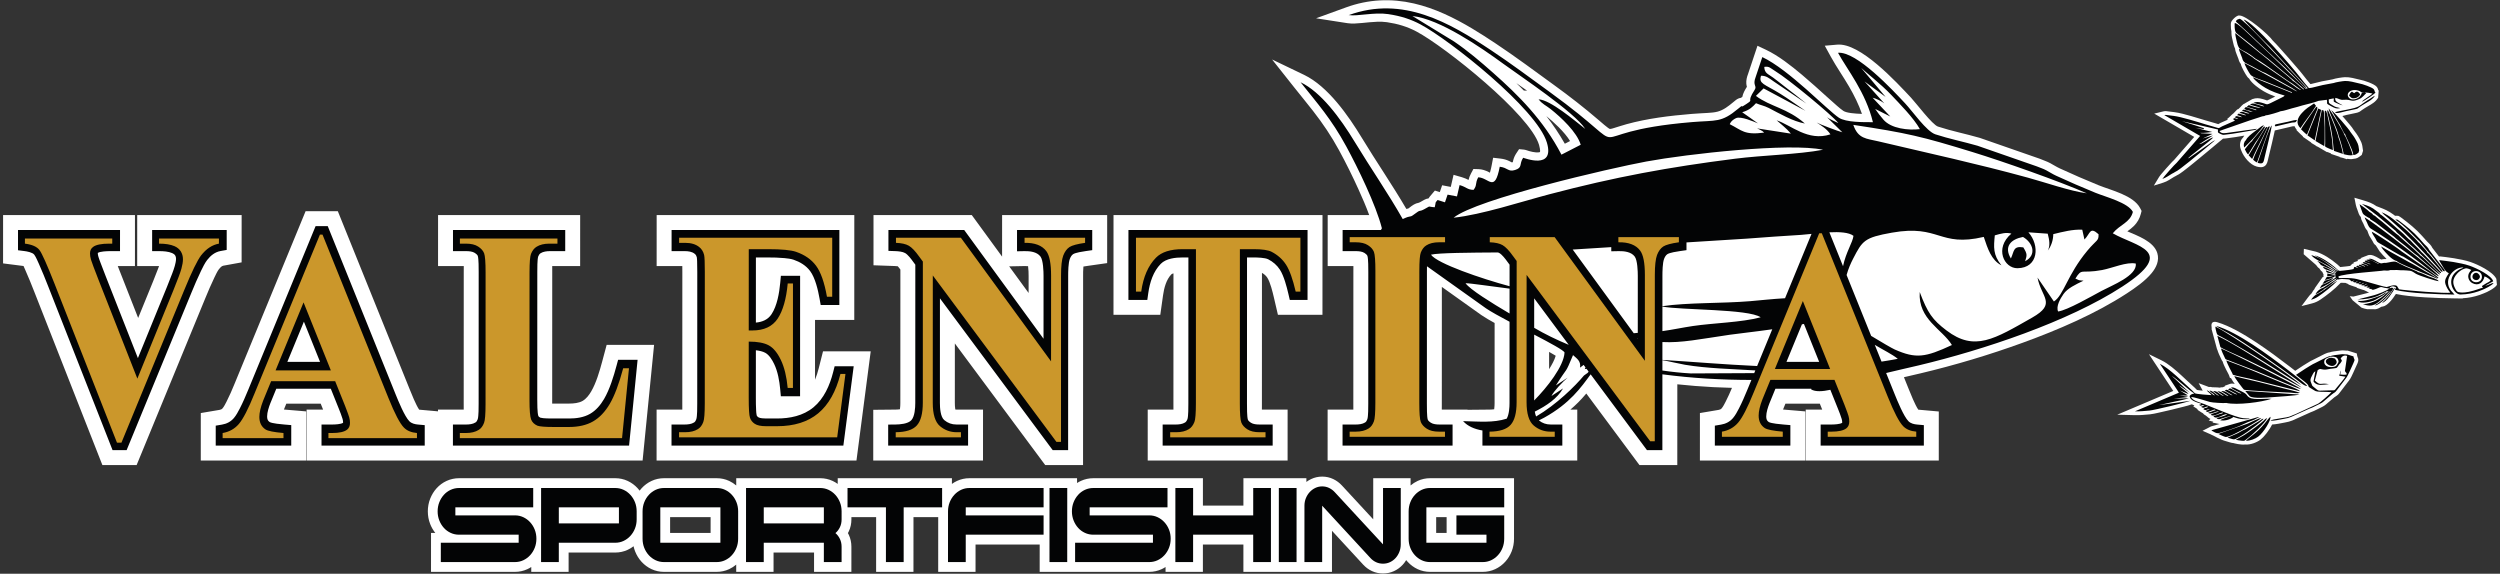 <svg width="658" height="151" viewBox="0 0 658 151" fill="none" xmlns="http://www.w3.org/2000/svg">
<rect x="0" y="0" width="658" height="151" fill="#333333" stroke="none"/>
<g clip-path="url(#clip0_41_425)">
<path fill-rule="evenodd" clip-rule="evenodd" d="M386.251 107.863L392.052 107.805C392.334 107.802 392.845 107.785 393.271 107.722C393.357 107.164 393.376 106.436 393.376 106.071L393.383 85.01C392.207 84.365 391.012 83.686 389.92 82.944L389.9 82.931L379.496 75.518L379.486 106.232C379.486 106.668 379.474 107.236 379.479 107.805H386.251V107.863ZM441.471 101.149L441.464 122.407H431.505L417.513 103.572L417.38 103.731C416.113 105.237 414.77 106.584 413.329 107.805H415.138L415.134 121.218H349.427L349.431 107.805H356.2C356.208 107.237 356.196 106.664 356.196 106.229L356.208 71.599C356.208 71.164 356.219 70.596 356.215 70.027H349.444L349.448 56.613H360.376C359.542 54.321 358.545 52.037 357.59 49.925C356.006 46.42 354.281 42.936 352.442 39.557C350.427 35.855 348.192 32.533 345.604 29.213C343.969 27.116 342.271 25.066 340.619 22.981L334.817 15.657L343.241 19.706C349.501 22.715 354.877 30.409 358.436 36.282C362.247 42.571 366.444 48.641 370.151 54.992C370.317 54.949 370.489 54.91 370.672 54.874C370.756 54.816 370.843 54.747 370.917 54.691C371.773 54.036 372.384 53.549 373.461 53.354C373.582 53.312 373.736 53.227 373.844 53.17C374.524 52.809 375.214 52.287 375.992 52.219L375.994 52.218C376.191 51.861 376.455 51.583 376.736 51.251L377.662 50.156L378.955 50.564L379.569 48.762L381.845 49.196L382.576 46.011L384.764 46.643C385.477 46.849 385.972 47.086 386.524 47.358C386.653 46.794 386.819 46.311 387.168 45.658L387.797 44.478L389.134 44.519C390.093 44.549 390.949 44.842 391.797 45.267C391.894 45.316 392.016 45.384 392.146 45.456C392.361 44.775 392.545 43.855 392.615 43.485L392.989 41.518L394.979 41.749C395.757 41.839 396.474 42.034 397.182 42.368C397.396 42.469 397.689 42.651 397.911 42.743C397.98 42.731 398.065 42.705 398.119 42.689C398.135 42.683 398.153 42.678 398.173 42.672C398.208 42.501 398.239 42.322 398.281 42.163C398.455 41.501 398.726 40.902 399.105 40.332L399.82 39.256L401.106 39.38C401.503 39.419 402.101 39.658 402.506 39.772C403.068 39.93 403.662 40.06 404.244 40.105C404.463 40.121 405.084 40.138 405.313 40.023C405.466 39.632 405.177 38.474 405.077 38.138C402.704 30.167 380.36 12.311 372.834 8.307C370.349 6.984 367.821 6.252 365.041 5.84C364.207 5.717 363.348 5.7 362.507 5.725C361.162 5.767 359.825 5.923 358.487 6.051C357.26 6.167 355.884 6.292 354.664 6.102L346.39 4.814L354.259 1.953C360.141 -0.186 366.079 -0.484 372.165 0.917C377.612 2.171 382.699 4.664 387.475 7.513C389.57 8.763 391.618 10.089 393.65 11.439C398.919 14.942 403.987 18.73 409.108 22.444C413.127 25.358 416.991 28.365 420.757 31.596C421.108 31.897 423.333 33.871 423.739 33.948C423.899 33.971 424.527 33.78 424.681 33.733C425.829 33.385 426.951 33.006 428.112 32.685C433.601 31.169 439.542 30.457 445.199 29.987C446.641 29.867 448.077 29.807 449.52 29.717C450.372 29.664 451.27 29.598 452.098 29.377C453.604 28.975 454.939 27.939 456.113 26.955C456.38 26.732 456.652 26.502 456.93 26.292C457.316 26 457.754 25.808 458.201 25.753C458.28 25.7 458.356 25.648 458.425 25.601C458.474 25.569 458.525 25.535 458.578 25.5C458.76 24.552 459.264 23.661 459.786 22.843C459.71 22.58 459.653 22.331 459.629 21.994C459.568 21.13 459.772 20.284 460.083 19.483L462.566 12.043L464.761 13.08C468.099 14.656 471.447 17.305 474.27 19.674C476.551 21.589 478.752 23.589 480.96 25.586C481.81 26.355 482.662 27.127 483.531 27.875C484.047 28.318 484.618 28.816 485.185 29.191C486 29.731 488.156 29.916 490.068 29.977C489.206 27.493 488.03 25.123 486.71 22.848C485.161 20.176 483.351 17.622 481.871 14.927L480.281 12.032L483.573 11.748C489.615 11.225 499.061 21.535 502.996 25.729C504.292 27.11 508.583 32.825 510.07 33.314C513.674 34.498 517.424 35.231 521.068 36.286L521.123 36.303L536.839 41.773L536.911 41.803C537.826 42.197 538.692 42.454 539.593 42.931C540.449 43.384 541.252 43.917 542.13 44.321C545.5 45.868 548.894 47.354 552.331 48.748C555.657 50.097 561.536 51.419 563.285 54.782L563.666 55.514L563.459 56.313C563.145 57.528 562.552 58.552 561.676 59.447C561.15 59.983 560.532 60.436 559.916 60.886C562.616 62.066 566.865 63.532 567.803 66.615C568.398 68.576 567.532 70.409 566.297 71.904C564.61 73.946 562 75.778 559.794 77.216C551.49 82.625 541.687 86.821 532.39 90.206C523.646 93.39 514.614 96.087 505.562 98.247C504.079 98.601 502.595 98.94 501.115 99.282L502.338 102.315C502.847 103.576 504.018 106.543 504.895 107.824C504.908 107.825 504.922 107.827 504.934 107.828L510.289 108.306L510.285 121.218H475.26L475.265 107.805H479.605L478.977 106.241H469.927L469.368 107.607C469.347 107.661 469.324 107.721 469.3 107.786C469.471 107.8 469.631 107.813 469.773 107.825L475.157 108.279L475.153 121.218H447.414L447.418 108.714L452.329 107.885C452.668 107.827 452.921 107.734 453.148 107.47C453.53 107.027 453.943 106.201 454.209 105.68C454.809 104.508 455.347 103.3 455.858 102.084C454.201 102.042 452.544 101.979 450.886 101.894C447.731 101.73 444.595 101.481 441.471 101.149ZM407.724 92.616L407.722 97.171C408.459 96.013 409.15 94.736 409.463 93.637C409.304 93.538 409.148 93.446 409.025 93.372C408.597 93.113 408.161 92.862 407.724 92.616ZM401.926 23.865L401.073 23.83C400.428 23.172 399.772 22.522 399.105 21.877C400.045 22.539 400.987 23.2 401.926 23.865ZM406.996 30.558C408.863 32.069 411.78 34.71 413.24 37.12L411.863 37.829C410.395 35.239 408.765 32.835 406.996 30.558ZM115.282 108.267L115.282 107.805H122.051C122.059 107.237 122.047 106.664 122.047 106.229L122.058 71.599C122.058 71.164 122.07 70.596 122.065 70.027H115.294L115.299 56.613H152.699L152.695 70.027H145.344C145.336 70.594 145.348 71.168 145.348 71.602L145.337 105.123C145.337 105.433 145.332 105.818 145.333 106.224C145.515 106.222 145.686 106.22 145.838 106.22H149.838C150.953 106.22 152.351 106.091 153.338 105.522C154.296 104.971 155.048 103.972 155.596 103.036C156.914 100.784 157.809 97.711 158.485 95.194L159.672 90.767H172.155L169.133 121.218H80.692L80.696 107.805H85.036L84.408 106.241H75.359L74.799 107.607C74.778 107.661 74.756 107.721 74.731 107.786C74.902 107.8 75.063 107.813 75.204 107.825L80.589 108.279L80.584 121.218H52.846L52.849 108.714L57.76 107.885C58.1 107.827 58.352 107.734 58.58 107.47C58.961 107.027 59.374 106.2 59.64 105.68C60.401 104.196 61.059 102.656 61.693 101.115L80.435 55.583H88.912L107.769 102.315C108.278 103.576 109.449 106.543 110.326 107.824C110.34 107.825 110.353 107.827 110.365 107.828L115.282 108.267ZM30.996 70.027C31.143 70.404 31.29 70.781 31.439 71.158L36.364 83.687L40.334 73.952C40.792 72.832 41.242 71.707 41.662 70.573C41.729 70.392 41.797 70.21 41.864 70.027H36.109L36.114 56.613H63.599L63.594 69.056L58.752 69.935C58.322 70.013 57.875 70.527 57.628 70.844C57.194 71.402 56.748 72.385 56.437 73.024C55.555 74.843 54.768 76.71 53.999 78.578L35.96 122.407H26.947L9.041 76.837C8.282 74.905 7.512 72.974 6.663 71.079C6.527 70.776 6.367 70.382 6.196 70.016C6.107 70.002 6.023 69.99 5.95 69.981L0.808 69.326L0.812 56.613H35.521L35.517 70.027H30.996ZM214.516 84.211L214.511 99.941C214.918 98.96 215.231 97.947 215.475 96.981L216.618 92.471H229.171L225.422 121.218H172.811L172.816 107.805H179.585C179.593 107.237 179.581 106.664 179.581 106.229L179.592 71.599C179.593 71.075 179.591 70.551 179.582 70.027H172.828L172.833 56.613H224.854L224.845 84.211H214.516ZM263.75 67.54L263.753 56.613H291.407L291.404 69.249L286.348 69.97C286.027 70.015 285.582 70.075 285.156 70.153C285.069 70.963 285.074 72.053 285.074 72.632L285.058 122.407H275.098L251.318 90.397L251.313 106.073C251.313 106.459 251.333 107.239 251.435 107.775C251.52 107.797 251.614 107.805 251.728 107.805H258.732L258.727 121.218H229.837L229.841 107.863L235.645 107.805C235.927 107.802 236.439 107.784 236.865 107.722C236.951 107.164 236.969 106.436 236.97 106.071L236.981 70.948C236.785 70.676 236.525 70.328 236.291 70.08C236.049 70.042 235.758 70.03 235.561 70.023L229.902 69.82L229.906 56.613H255.779L263.75 67.54ZM270.729 77.109L270.731 72.63C270.731 72.054 270.71 70.885 270.589 70.06C270.28 70.024 269.918 70.022 269.726 70.025L265.622 70.107L270.729 77.109ZM332.13 107.805H338.899L338.895 121.218H302.076L302.08 107.805H308.849C308.856 107.236 308.845 106.663 308.845 106.229L308.856 71.95C308.624 72.015 308.433 72.095 308.321 72.193C306.955 73.583 306.382 75.823 306.116 77.7L305.387 82.864H293.069L293.077 56.613H348.081L348.072 82.864H336.351L335.275 78.24C334.95 76.846 334.336 74.305 333.567 73.109C333.209 72.552 332.729 72.147 332.163 71.829C332.158 71.827 332.152 71.826 332.146 71.825L332.135 106.232C332.135 106.667 332.124 107.235 332.13 107.805ZM609.922 38.553L609.909 38.611L609.266 38.169L608.311 37.611L608.328 37.526L606.104 36L606.144 35.901C605.701 35.529 605.227 35.038 604.923 34.738L604.449 34.269L604.495 34.155C604.237 33.847 604.047 33.533 603.918 33.215C603.757 33.224 603.595 33.222 603.417 33.244L598.723 34.345C598.68 34.557 598.634 34.764 598.592 34.962C598.404 35.851 598.198 36.737 597.988 37.622C597.678 38.931 597.35 40.237 597.043 41.547C596.872 42.281 596.771 43.159 596.139 43.657C595.502 44.159 594.667 44.032 593.94 43.833C592.205 43.357 590.561 41.351 589.91 39.647L589.719 39.147L589.733 39.129C589.399 38.235 589.577 36.952 590.31 36.283C590.414 36.085 590.547 35.889 590.701 35.697C589.172 35.948 587.667 36.222 586.112 36.4C585.671 36.45 585.38 36.5 585.096 36.489L581.019 39.888C579.785 40.882 578.577 41.912 577.348 42.914C576.495 43.61 575.635 44.305 574.755 44.966C574.293 45.314 573.56 45.878 572.988 46.132C572.719 46.316 572.476 46.402 572.195 46.567C571.258 47.118 570.488 47.719 569.427 48.053L566.894 48.852L568.27 46.581C568.462 46.265 568.771 45.913 569.01 45.629C569.395 45.17 569.789 44.718 570.186 44.269C570.592 43.811 571.002 43.356 571.42 42.909C571.639 42.676 571.929 42.351 572.195 42.133L577.522 36.034L566.995 29.903L569.403 29.315C569.943 29.183 570.427 29.283 570.959 29.354C571.383 29.41 571.809 29.457 572.234 29.511C573.658 29.69 575.24 30.14 576.624 30.528C577.999 30.914 579.366 31.329 580.729 31.756C581.535 31.974 582.334 32.216 583.135 32.452C583.336 32.511 583.616 32.611 583.852 32.673C584.045 32.553 584.222 32.447 584.465 32.337L586.372 31.494L586.173 31.325L586.697 30.888L587.458 30.153C587.599 30.016 587.734 29.908 587.864 29.825L588.879 28.764L588.975 28.79C589.064 28.723 589.156 28.663 589.253 28.612L589.381 28.477C589.478 28.376 589.567 28.288 589.651 28.213L589.981 27.848C590.306 27.49 590.582 27.307 590.857 27.237L590.973 27.136L592.791 26.095C593.861 25.725 594.541 25.798 595.616 26.087C595.894 26.162 596.164 26.25 596.434 26.349C596.506 26.375 596.61 26.42 596.692 26.442C596.843 26.402 597.122 26.259 597.243 26.201C597.778 25.943 598.308 25.674 598.841 25.411C597.805 25.036 596.8 24.592 595.819 24.031C594.642 23.357 592.744 21.988 592.061 20.832L591.981 20.696C591.789 20.552 591.626 20.398 591.506 20.235C590.996 19.545 589.944 17.705 589.777 16.822C589.512 16.505 589.304 16.091 589.161 15.509L589.155 15.497L588.719 14.38L588.714 14.365C588.546 13.892 588.341 13.45 588.289 12.941L588.272 12.786C587.99 12.254 587.846 11.641 587.721 11.059C587.557 10.293 587.32 9.496 587.316 8.707L587.314 8.291C587.251 8.034 587.214 7.771 587.19 7.528C587.154 7.166 587.141 6.795 587.152 6.431C587.156 6.297 587.163 6.16 587.179 6.026C587.255 5.375 588.771 3.872 589.479 4.083C591.196 4.117 596.961 8.917 598.256 10.754C598.774 11.228 599.301 11.837 599.767 12.348C600.599 13.263 601.42 14.189 602.236 15.118C603.029 16.02 603.817 16.928 604.597 17.841C605.09 18.419 605.608 19.011 606.069 19.613C606.722 20.466 607.402 21.317 608.109 22.131C608.182 22.117 608.255 22.103 608.325 22.092L611.109 21.414L613.934 20.886C614.69 20.613 616.439 20.348 617.158 20.314C618.402 20.254 619.897 20.672 621.118 20.973C622.186 21.146 624.878 22.066 625.524 22.821C625.806 23.15 625.84 23.325 625.953 23.702C625.961 23.712 625.969 23.722 625.977 23.73L626.078 23.846L625.924 25.725C625.258 26.829 624.306 27.353 623.23 27.976C622.694 28.287 622.151 28.612 621.647 28.973C621.427 29.13 621.207 29.319 620.969 29.447C620.65 29.62 620.289 29.688 619.937 29.76C619.167 29.917 618.399 30.075 617.631 30.246C617.307 30.318 616.919 30.436 616.51 30.539C616.663 30.71 616.815 30.881 616.965 31.053C617.512 31.675 618.052 32.307 618.573 32.952C618.846 33.291 619.271 33.798 619.491 34.208C619.73 34.532 619.979 34.85 620.213 35.177C620.521 35.609 620.784 36.061 621.041 36.525C621.38 37.136 621.644 37.711 621.765 38.403C621.825 38.746 621.856 39.093 621.916 39.438L621.957 39.676L621.61 40.784L621.35 40.978C620.694 41.466 620.342 41.757 619.474 41.802C618.906 41.942 618.311 41.902 617.727 41.8L617.735 41.923L616.683 41.569C616.652 41.562 616.621 41.555 616.59 41.547L615.816 41.359L615.817 41.279L613.536 40.513L613.485 40.374C613.158 40.255 612.838 40.126 612.522 39.984L612.508 40.066L609.922 38.553ZM623.085 60.71L623.29 61.303C623.488 61.879 623.609 62.14 623.957 62.643C624.14 62.908 624.314 63.181 624.459 63.469C624.558 63.667 624.64 63.866 624.764 64.051C624.89 64.239 625.087 64.424 625.32 64.6L626.311 66.15L626.355 66.201C626.854 66.787 627.46 67.509 628.134 68.149L627.903 68.19C627.639 68.175 627.378 68.186 627.115 68.235C627.005 68.255 626.883 68.295 626.776 68.314C626.623 68.277 626.299 68.089 626.18 68.02C625.273 67.493 624.07 66.754 623.004 67.263L622.772 67.374C622.675 67.397 622.577 67.428 622.48 67.467L621.424 67.892L621.48 67.992L621.085 68.181L621.147 68.209L620.48 68.393L620.612 68.675L619.396 69.082L619.604 69.264C619.503 69.277 619.401 69.304 619.299 69.349C619.054 69.457 618.891 69.621 618.762 69.826L618.502 69.997C617.885 70.101 617.204 70.151 616.638 70.217C616.476 70.236 616.146 70.288 615.945 70.289C615.885 70.234 615.821 70.167 615.771 70.119C615.563 69.916 615.351 69.723 615.128 69.537C613.504 68.183 611.582 66.875 609.545 66.24L606.382 65.491L606.33 66.909L609.236 69.435C609.411 69.587 609.61 69.764 609.755 69.947C609.832 70.043 609.89 70.15 609.968 70.248C610.085 70.394 610.252 70.525 610.442 70.643L610.476 70.7C610.732 71.133 610.976 71.396 611.253 71.583C611.343 71.842 611.438 72.041 611.55 72.199C611.55 72.223 611.55 72.248 611.55 72.272C611.539 72.339 611.529 72.4 611.526 72.471L611.524 72.527L611.552 72.9L611.3 72.943L609.164 75.976L609.272 75.962C608.98 76.269 608.73 76.62 608.528 77.013L608.449 77.165C608.086 77.49 607.773 77.866 607.452 78.296L605.755 80.566L608.501 79.864C609.347 79.648 610.022 79.338 610.746 78.848C612.471 77.678 614.485 76.116 615.909 74.601L616.052 74.449L616.06 74.446C616.265 74.414 616.662 74.437 616.856 74.446C616.993 74.452 617.227 74.457 617.457 74.47L617.423 74.502L618.154 74.807L618.075 74.882L618.826 75.141L618.921 75.198L618.954 75.186L619.641 75.423C619.753 75.462 619.863 75.495 619.971 75.521L620.101 75.573L620.281 75.646C620.308 75.658 620.335 75.668 620.362 75.679L620.288 75.756L621.808 76.254C621.945 76.299 622.08 76.337 622.215 76.363L622.372 76.442C622.549 76.53 622.714 76.618 622.885 76.678L622.907 76.692C623.137 76.836 623.347 76.943 623.567 77.003C623.204 77.094 622.844 77.184 622.493 77.282L619.405 78.061L618.453 77.963L619.217 79.043L621.552 80.972C622.091 81.176 622.577 81.308 623.022 81.377L625.235 81.393C625.751 81.322 626.29 81.066 626.802 80.731L627.082 80.693C628.35 80.524 629.694 78.796 630.602 77.371C631.665 77.605 632.764 77.758 633.838 77.883C635.302 78.054 636.776 78.171 638.248 78.261C640.828 78.42 643.417 78.498 646.002 78.534L648.213 78.566L648.156 78.499C649.702 78.42 651.135 78.137 652.625 77.635C652.994 77.511 653.343 77.346 653.709 77.219C654.644 76.895 656.721 75.814 657.193 74.969L657.041 73.396C656.087 71.442 652.108 69.608 650.269 68.972C648.867 68.488 647.338 68.231 645.88 67.969C645.197 67.846 644.507 67.765 643.819 67.675C643.493 67.633 643.168 67.602 642.843 67.559C642.64 67.532 642.449 67.493 642.243 67.491C642.128 67.49 642.041 67.498 641.947 67.51L640.186 65.228C639.931 64.584 639.259 64.005 638.788 63.544L637.557 62.158C635.89 60.279 634.058 58.821 632.06 57.323C631.886 57.193 631.508 56.919 631.324 56.853L631.175 56.8L630.719 56.786C630.61 56.772 630.497 56.775 630.384 56.795C629.415 56.054 628.395 55.395 627.209 54.932L625.47 54.255C624.356 53.478 623.404 53.14 621.932 52.704L620.191 52.189L619.68 52.038L620.001 53.667L620.057 53.952C620.139 54.364 620.303 54.809 620.459 55.201C620.603 55.564 620.695 55.938 620.848 56.301C621.002 56.665 621.166 56.914 621.379 57.128L621.401 57.322C621.472 57.966 621.819 58.336 622.041 58.885C622.292 59.51 622.559 60.182 623.042 60.667C623.056 60.681 623.07 60.695 623.085 60.71ZM585.012 95.174C585.164 95.809 585.632 96.682 585.894 97.246C586.145 97.787 586.567 98.413 586.749 98.957L586.911 99.444L587.208 99.535C587.424 99.999 587.861 100.618 588.189 101.066C587.746 100.939 587.299 100.907 586.863 101.064L585.586 101.523L585.669 101.634C585.505 101.688 585.33 101.783 585.085 101.912L585.07 101.92C584.84 101.911 584.604 101.934 584.362 101.996L584.23 102.03C584.043 101.994 583.84 101.971 583.612 101.964L582.988 101.944C582.888 101.934 582.785 101.931 582.679 101.935L582.243 101.921C581.969 101.831 581.68 101.799 581.377 101.862C581.317 101.835 581.254 101.81 581.188 101.785L578.688 100.849L579.756 102.825C579.426 102.793 579.097 102.758 578.77 102.715C578.625 102.696 578.415 102.673 578.245 102.637C578.051 102.432 577.85 102.218 577.647 102.037C576.452 100.978 575.305 99.86 574.125 98.782C572.613 97.401 570.754 95.748 568.912 94.845L565.605 93.225L571.433 102.033C571.625 102.324 571.826 102.6 572.01 102.896L557.258 109.147L561.865 109.27C563.182 109.306 564.568 109.182 565.881 109.051C566.571 108.982 567.362 108.791 568.042 108.644C569.166 108.401 570.287 108.141 571.405 107.873C572.529 107.604 573.652 107.327 574.769 107.034C575.438 106.858 576.238 106.669 576.878 106.417L576.889 106.413C577.06 106.504 577.238 106.587 577.419 106.663L577.56 106.786L577.242 106.935L578.448 107.711L578.327 107.83L579.357 108.513C579.503 108.61 579.652 108.697 579.804 108.766C579.978 109.011 580.203 109.208 580.483 109.319C580.598 109.438 580.727 109.537 580.87 109.617L581.224 109.92C581.395 110.067 581.589 110.181 581.8 110.258L581.333 110.677L582.542 110.998L582.32 111.217L584.152 111.597C584.16 111.599 584.169 111.6 584.178 111.602L582.05 112.202L582.012 112.216C581.975 112.23 581.938 112.245 581.901 112.26C581.863 112.276 581.826 112.294 581.788 112.312L581.767 112.321L579.705 113.386L581.632 114.226C583.285 114.948 584.121 115.654 586.031 116.167C586.554 116.308 587.282 116.587 587.862 116.624L588.196 116.712C588.759 116.861 589.344 116.937 589.923 116.993C590.376 117.037 590.65 117.046 590.89 116.988L591.061 116.998C592.321 117.079 593.942 116.485 594.943 115.733C595.82 115.073 597.235 113.337 598.02 111.733C599.181 111.664 600.307 111.414 601.449 111.194C602.203 111.049 602.69 110.946 603.41 110.65L603.425 110.644L608.195 108.494C608.492 108.365 608.788 108.285 609.085 108.137C609.695 107.834 610.308 107.54 610.919 107.239C611.239 107.081 611.559 106.92 611.852 106.714C612.148 106.507 612.421 106.256 612.692 106.018C613.248 105.528 613.811 105.051 614.384 104.58C614.591 104.41 614.773 104.309 614.993 104.165C615.394 103.903 615.669 103.564 615.931 103.201L618.266 100.149C618.698 99.637 619.171 98.541 619.448 97.936C619.737 97.305 620.009 96.658 620.307 96.032C620.558 95.506 620.825 94.949 620.658 94.354C620.58 94.073 620.46 93.946 620.41 93.641L620.312 93.031L617.866 92.266L617.656 92.29C617.535 92.304 617.318 92.268 617.195 92.253C616.981 92.227 616.768 92.207 616.551 92.214C616.138 92.228 615.734 92.299 615.325 92.35C614.718 92.425 613.773 92.515 613.146 92.748C612.692 92.79 612.27 92.985 611.851 93.164L611.821 93.177L608.905 94.653C608.423 94.834 607.837 95.21 607.409 95.472C607.013 95.714 606.619 95.97 606.219 96.202L606.192 96.217L604.104 97.599C603.609 97.216 603.112 96.835 602.615 96.454C599.798 94.293 596.946 92.173 593.986 90.212C592.246 89.059 590.46 87.953 588.617 86.971C587.013 86.116 585.283 85.305 583.535 84.797C582.378 84.505 581.931 84.945 582.081 86.002C582.082 86.171 582.101 86.352 582.131 86.536L582.056 86.499L583.007 90.014L583 90.012L583.071 90.251L583.533 91.958L583.585 91.996C583.84 92.86 584.206 93.637 584.598 94.444C584.727 94.709 584.807 94.95 585.012 95.174ZM139.829 149.235C139.507 149.445 139.17 149.632 138.818 149.797C137.785 150.279 136.678 150.516 135.538 150.516H113.442L113.445 140.272H114.577C114.007 139.56 113.555 138.767 113.22 137.914C112.802 136.85 112.604 135.729 112.604 134.587C112.605 133.444 112.803 132.323 113.222 131.26C113.619 130.251 114.179 129.326 114.904 128.52C115.647 127.694 116.535 127.04 117.545 126.576C118.581 126.1 119.687 125.864 120.827 125.864H161.931C163.072 125.864 164.178 126.1 165.211 126.583C166.203 127.046 167.079 127.693 167.819 128.5C168.007 128.705 168.183 128.917 168.349 129.135C168.515 128.916 168.692 128.704 168.879 128.5C169.62 127.693 170.495 127.046 171.488 126.583C172.521 126.1 173.627 125.864 174.768 125.864H188.642C189.783 125.864 190.889 126.1 191.923 126.583C192.597 126.898 193.216 127.297 193.777 127.774L193.778 125.864H215.872C217.013 125.864 218.119 126.1 219.152 126.583C219.625 126.804 220.07 127.066 220.488 127.367L220.489 125.864H250.545L250.544 127.366C250.962 127.065 251.408 126.803 251.88 126.583C252.913 126.1 254.02 125.864 255.16 125.864H283.48L283.479 127.129C283.8 126.922 284.137 126.738 284.488 126.576C285.525 126.1 286.63 125.864 287.771 125.864H316.609L316.607 133.068H327.265L327.268 125.864H343.839L343.839 126.845C344.221 126.56 344.63 126.311 345.064 126.102C345.986 125.658 346.978 125.44 348.001 125.44C349.023 125.44 350.015 125.658 350.937 126.102C351.796 126.516 352.554 127.087 353.202 127.787L361.431 136.687L361.434 125.864H371.263L371.263 127.773C371.823 127.296 372.443 126.897 373.117 126.583C374.15 126.1 375.257 125.864 376.397 125.864H398.493L398.488 141.793C398.487 142.935 398.289 144.057 397.87 145.12C397.468 146.141 396.896 147.072 396.154 147.88C395.413 148.687 394.538 149.333 393.545 149.797C392.512 150.279 391.405 150.516 390.265 150.516H376.391C375.25 150.516 374.144 150.279 373.11 149.797C372.118 149.333 371.243 148.686 370.502 147.879C370.366 147.73 370.235 147.577 370.11 147.42C369.849 147.854 369.545 148.262 369.199 148.639C368.549 149.347 367.777 149.912 366.904 150.314C365.991 150.735 365.012 150.94 364.007 150.94C363.002 150.94 362.024 150.735 361.111 150.314C360.233 149.909 359.46 149.336 358.804 148.626L350.577 139.705L350.574 150.516H327.26L327.262 143.312H316.604L316.601 150.516H306.773L306.773 149.235C306.451 149.445 306.114 149.632 305.762 149.797C304.729 150.279 303.622 150.516 302.482 150.516H273.643L273.646 143.312H256.763L256.761 150.516H246.932L246.937 136.107H240.428L240.423 150.516H230.594L230.599 136.107H224.09V136.707C224.089 137.803 223.874 138.873 223.4 139.865C223.328 140.016 223.252 140.164 223.17 140.31C223.251 140.455 223.328 140.603 223.4 140.754C223.872 141.746 224.088 142.816 224.087 143.912L224.085 150.516H214.257L214.259 145.43H203.6L203.598 150.516H193.77L193.77 148.606C193.21 149.083 192.59 149.482 191.916 149.797C190.883 150.279 189.776 150.516 188.636 150.516H174.761C173.621 150.516 172.514 150.279 171.481 149.797C170.489 149.333 169.614 148.686 168.873 147.879C168.132 147.071 167.56 146.14 167.158 145.119C166.985 144.679 166.85 144.229 166.751 143.772C166.274 144.139 165.759 144.454 165.207 144.711C164.173 145.194 163.067 145.43 161.926 145.43H149.659L149.658 150.516H139.829L139.829 149.235ZM378.003 136.107L378.001 140.272H380.75L380.751 136.107H378.003ZM187.03 140.272L187.032 136.107H176.373L176.372 140.272H187.03Z" fill="white"/>
<path fill-rule="evenodd" clip-rule="evenodd" d="M25.733 66.581C25.733 66.586 25.733 66.591 25.733 66.595C25.732 66.929 25.819 67.298 25.914 67.613C26.078 68.157 26.294 68.715 26.492 69.245C26.91 70.366 27.343 71.482 27.78 72.594L36.297 94.257L43.974 75.435C44.447 74.277 44.912 73.112 45.347 71.936C45.582 71.304 45.833 70.63 46.01 69.976C46.164 69.406 46.332 68.699 46.332 68.101C46.332 67.766 46.264 67.481 46.12 67.248C45.919 66.939 45.635 66.75 45.315 66.613C44.323 66.188 43.028 66.099 41.973 66.099H40.041L40.043 60.541H59.667L59.665 65.777L58.05 66.07C56.604 66.332 55.462 67.23 54.526 68.432C53.92 69.212 53.339 70.408 52.901 71.31C51.989 73.191 51.163 75.144 50.364 77.084L33.327 118.479H29.626L12.699 75.402C11.918 73.415 11.12 71.417 10.251 69.475C9.963 68.832 9.422 67.562 9.006 67.019C8.552 66.427 7.094 66.167 6.447 66.084L4.739 65.867L4.74 60.541H31.59L31.588 66.099H28.88C28.237 66.099 26.28 66.16 25.733 66.581ZM546.243 73.32C548.046 70.405 547.646 72.126 553.279 71.071C555.955 70.57 559.762 68.846 562.149 69.375C562.508 72.576 555.943 75.061 553.08 76.591C550.619 77.907 544.1 81.672 541.69 81.985C541.093 80.615 542.266 78.615 543.111 77.391C544.148 75.889 546.318 74.87 548.385 73.876C548.338 73.87 547.429 73.788 547.397 73.78C547.317 73.76 547.171 73.729 547.088 73.704L546.243 73.32ZM529.265 68.034C527.361 64.911 529.243 62.965 532.45 62.363C535.108 63.913 536.138 67.106 533.014 68.753C533.478 67.228 533.678 66.935 532.529 65.105C529.814 64.679 530.161 66.134 529.265 68.034ZM415.87 96.761L416.814 96.043L417.302 96.7L417.114 97.135L417.581 97.076L418.117 97.797C417.949 98.089 417.929 98.157 416.896 98.838C414.618 101.586 409.66 106.49 404.301 109.62C404.144 109.233 404.033 108.789 403.957 108.337C407.123 106.751 409.897 104.852 411.394 102.231L408.34 104.234C408.905 102.987 411.457 100.329 412.594 99.399L409.506 101.451C412.864 96.091 411.782 98.822 414.021 93.46C415.029 94.391 416.135 94.999 415.87 96.761ZM487.792 32.867C502.018 35.013 505.83 35.921 519.224 40.038C527.179 42.483 542.005 47.694 549.253 50.883C544.816 50.293 538.322 48.013 533.783 46.77C519.968 42.99 508.152 40.46 494.379 37.2C491.251 36.46 489.048 36.569 487.792 32.867ZM376.629 67.032C378.506 66.55 387.051 66.489 394.286 66.444C394.414 66.492 394.534 66.546 394.641 66.609C395.361 67.022 396.229 68.165 396.719 68.852L397.318 69.662L397.317 75.334C389.964 73.362 378.241 69.355 376.629 67.032ZM413.936 65.681L424.087 65.044L424.087 66.137L426.054 66.098C427.432 66.071 429.312 66.254 430.255 67.516C430.988 68.495 431.068 71.441 431.068 72.631L431.063 87.611C430.7 87.638 430.345 87.668 430.001 87.704L413.936 65.681ZM443.881 63.804L459.811 62.806C464.581 62.43 469.289 62.118 474.033 61.82C474.799 61.772 475.749 61.671 476.794 61.559L469.822 78.496C466.525 78.677 463.221 79.055 460.626 79.272C453.387 79.877 444.149 79.607 437.548 80.584L437.55 72.631C437.551 71.487 437.578 69.21 437.985 68.144C438.167 67.669 438.436 67.173 438.85 66.897C439.497 66.484 441.418 66.192 442.2 66.081L443.881 65.841L443.881 63.804ZM481.488 61.146C484.13 61.011 486.617 61.141 487.834 62.068C487.659 63.754 485.84 66.377 485.088 70.068L481.488 61.146ZM486.022 72.384C486.479 70.724 487.148 69.227 487.749 68.068C490.193 63.357 490.655 62.53 497.951 61.236C510.577 58.998 510.287 65.135 522.128 62.353C523.175 65.462 524.096 68.459 526.773 69.835C524.529 67.053 524.734 65.052 525.03 61.946C526.682 61.477 528.007 61.084 529.395 61.487C524.857 65.349 527.48 70.639 530.997 70.596C536.587 70.528 536.892 64.515 533.872 61.143L538.962 61.507C539.434 63.293 539.63 64.69 538.983 65.947C539.869 64.786 540.409 63.237 540.421 61.627C542.935 61.008 545.594 60.326 548.051 60.459L548.626 63.04C550.205 61.428 550.019 59.559 552.334 61.648C552.402 63.498 551.892 62.978 549.366 66.014C544.109 72.334 543.169 77.688 540.587 79.357L536.271 73.06C537.266 78.312 541.408 79.883 534.862 83.599C524.921 89.242 519.723 92.603 512.319 86.973C508.583 84.132 507.35 82.365 505.271 76.861C504.803 84.076 511.242 86.661 513.743 90.811C506.723 94.096 504.242 94.441 498.689 91.986C498.007 91.684 495.143 90.032 492.487 88.404L486.022 72.384ZM493.438 90.761C495.687 92.121 498.009 93.222 499.501 94.444C498.079 94.719 496.652 94.961 495.22 95.177L493.438 90.761ZM462.477 96.338C453.859 95.942 445.451 95.217 437.543 94.727L437.545 90.028C442.634 90.29 447.355 89.263 455.264 88.108C457.333 87.806 461.705 87.342 466.458 86.667L462.477 96.338ZM437.543 94.797C439.318 95.096 441.835 95.723 443.469 96.003C449.168 96.98 456.258 97.141 462.002 97.494L461.709 98.205L445.026 98.289C442.597 98.152 440.088 97.892 437.542 97.523L437.543 94.797ZM412.894 90.766C409.62 89.406 406.55 87.903 403.804 86.287L403.796 86.283L403.798 78.523L412.894 90.766ZM397.314 82.513C392.466 79.654 386.942 76.226 385.724 74.546C386.958 74.517 392.462 75.379 397.316 75.971L397.314 82.513ZM479.836 39.418C473.257 40.654 463.931 40.852 456.709 41.769C439.114 44.002 425.104 46.574 407.84 51.121C400.411 53.077 389.972 56.52 382.593 57.3C388.622 52.404 423.915 44.249 433.32 42.509C444.236 40.49 470.935 37.529 479.836 39.418ZM489.864 17.875C490.907 18.894 495.141 22.187 497.806 25.014C499.907 27.242 503.687 31.042 505.315 33.99C502.296 34.356 497.727 33.859 495.706 31.482C494.935 30.576 494.172 29.629 493.541 28.667L497.522 30.666L492.87 25.717C493.578 25.843 495.34 26.671 495.957 27.214L490.749 21.438L496.29 25.508L489.864 17.875ZM463.5 19.936C464.888 19.9 465.639 20.605 466.838 21.429L475.458 27.277C473.488 25.654 471.638 24.267 469.595 22.68C468.396 21.749 467.81 21.262 466.688 20.428C465.359 19.441 464.412 19.313 464.356 17.607C465.675 17.367 466.026 17.985 467.258 18.726C470.686 20.789 482.197 30.288 483.858 32.4C483.029 32.008 481.632 31.411 480.879 30.864L484.907 34.821C483.808 34.554 478.816 32.657 478.158 32.254C479.35 33.04 480.844 33.919 481.771 35.361C475.833 37.311 471.392 32.9 467.618 31.667C468.98 32.911 470.058 33.617 471.363 35.173L462.453 33.789C462.65 33.877 463.157 34.089 463.454 34.268C464.137 34.679 463.672 34.334 464.32 34.905C459.044 35.603 458.5 34.3 455.275 32.69C455.275 32.69 455.525 31.751 456.918 31.097C458.166 30.51 461.636 32.029 462.707 32.477C461.357 31.541 459.813 30.384 458.546 29.545C460.598 28.935 461.313 28.062 462.176 27.164C463.376 27.686 464.355 27.818 465.513 28.411C468.389 29.883 471.802 31.915 475.043 32.516C470.463 28.435 465.936 28.104 462.159 25.241C463.28 24.209 463.29 24.08 464.176 23.263L475.203 29.171C472.968 27.692 470.721 26.009 468.533 24.661C464.313 22.06 462.833 22.07 463.5 19.936ZM410.974 40.707C406.252 31.59 399.591 25.016 393.033 19.207C389.553 16.125 386.396 13.44 382.728 10.933L371.745 4.217C378.915 4.982 389.796 12.489 395.693 16.801C400.078 20.007 414.437 29.542 417.238 33.931C414.475 31.772 408.052 26.271 404.96 26.144C405.918 27.404 406.961 27.775 408.159 28.732C410.847 30.879 415.043 34.748 416.044 38.099L410.974 40.707ZM354.995 3.975C357.295 4.334 361.662 3.165 365.357 3.712C368.806 4.221 371.437 5.125 373.846 6.407C381.513 10.487 404.502 28.656 407.14 37.525C409.311 44.82 401.055 41.538 400.899 41.522C399.775 43.213 400.819 44.103 398.758 44.743C396.904 45.32 396.924 44.141 394.731 43.886C393.403 50.871 391.889 46.757 389.068 46.67C388.177 48.34 388.847 48.678 387.84 49.972C386.137 49.931 386.075 49.263 384.166 48.711L383.479 51.697L381.005 51.226L380.316 53.251L378.381 52.64C377.541 53.633 378.048 52.911 377.622 54.548C375.471 54.421 376.859 54.006 374.854 55.071C373.286 55.904 374.133 54.943 372.225 56.401C370.905 57.409 371.628 56.508 369.199 57.657C365.464 51.049 360.674 44.131 356.594 37.397C352.693 30.96 347.67 24.223 342.307 21.645C346.789 27.303 350.351 31.213 354.333 38.529C357.342 44.057 362.155 53.931 363.716 60.085C363.633 60.243 363.546 60.395 363.456 60.541H353.377L353.375 66.099H356.895C357.585 66.099 358.513 66.177 359.123 66.57C359.374 66.733 359.783 67.037 359.903 67.347C360.154 68.131 360.138 70.723 360.138 71.601L360.126 106.23C360.126 107.085 360.139 109.536 359.891 110.322L359.891 110.321L359.877 110.357C359.765 110.659 359.594 111.011 359.321 111.174L359.274 111.202C358.6 111.632 357.644 111.733 356.88 111.733H353.36L353.358 117.29H382.317L382.319 111.733H378.799C378.114 111.733 377.2 111.651 376.595 111.261C376.323 111.085 375.924 110.783 375.79 110.453C375.541 109.688 375.556 107.095 375.556 106.23L375.567 71.601C375.567 71.269 375.566 70.701 375.578 70.083L391.131 81.165C392.416 82.038 394.709 83.303 397.313 84.683L397.306 106.072C397.306 107.22 397.205 109.091 396.56 110.195C392.989 111.334 389.387 110.938 385.085 110.843C386.282 112.171 388.073 112.955 390.176 113.303L390.174 117.29H411.205L411.207 111.733H408.135C406.98 111.733 405.952 111.391 405.029 110.647C405.514 110.417 405.986 110.176 406.44 109.924C413.209 106.179 416.135 101.962 418.66 98.527L433.482 118.479H437.536L437.542 98.522C445.55 99.569 453.048 99.983 460.969 100.003L459.896 102.609C459.222 104.248 458.511 105.902 457.707 107.471C457.28 108.304 456.728 109.335 456.126 110.033C455.275 111.022 454.203 111.552 452.983 111.758L451.347 112.034L451.346 117.29H471.225L471.226 111.889L469.443 111.739C468.676 111.675 466.211 111.459 465.545 111.085C465.018 110.741 464.874 110.273 464.874 109.598C464.875 108.514 465.334 107.137 465.717 106.152L467.29 102.313H476.726C476.719 102.373 476.713 102.434 476.707 102.498C477.835 103.16 479.687 103.045 481.747 102.593L483.758 107.603C484.062 108.393 484.492 109.405 484.728 110.249L484.73 110.263L484.751 110.338C484.83 110.61 484.868 110.885 484.868 111.17C484.868 111.198 484.867 111.243 484.862 111.281C484.285 111.675 482.7 111.733 482.084 111.733H479.194L479.192 117.29H506.356L506.358 111.898L504.584 111.74C503.808 111.671 502.91 111.472 502.318 110.877C501.062 109.615 499.381 105.489 498.693 103.785L496.43 98.176C499.255 97.476 502.016 96.881 505.062 96.154C521.85 92.147 544.331 84.719 558.618 75.413C573.204 65.912 562.182 64.941 556.08 61.401C557.961 59.073 560.634 58.637 561.374 55.775C560.103 53.329 554.261 51.854 551.521 50.742C547.943 49.291 544.569 47.809 541.231 46.276C540.096 45.755 539.861 45.508 538.585 44.833C537.608 44.316 537.076 44.218 536.059 43.78L520.469 38.354C516.886 37.316 512.951 36.526 509.398 35.358C507.053 34.588 503.378 29.282 501.426 27.201C498.216 23.781 488.674 13.467 483.759 13.892C486.228 18.39 491.064 24.309 492.951 32.158C490.545 32.162 485.875 32.229 483.995 30.985C480.864 28.912 470.888 18.354 463.841 15.026L462.108 20.215C461.171 22.591 462.571 22.512 461.803 23.69C459.418 27.341 461.875 25.884 459.623 27.39C457.224 28.994 459.522 26.908 457.496 28.605C453.015 32.358 451.736 31.603 445.378 32.132C412.265 34.885 433.255 42.611 407.844 24.186C402.522 20.326 397.679 16.702 392.457 13.232C381.48 5.936 369.214 -1.194 354.995 3.975ZM403.795 88.071C408.005 90.271 411.596 92.207 411.786 92.78C411.61 96.378 407.169 102.004 403.79 105.408L403.795 88.071ZM463.412 83.512C458.267 84.875 451.062 84.998 445.566 85.808C442.93 86.196 440.162 86.797 437.546 87.151L437.548 80.689C442.376 81.64 460.231 81.291 463.412 83.512ZM430.945 88.998L431.062 89.028V89.159L430.945 88.998ZM474.264 85.368L474.797 85.26L478.807 95.25H470.197L474.264 85.368ZM87.067 102.313H72.721L71.148 106.152C70.765 107.137 70.306 108.514 70.306 109.598C70.306 110.273 70.45 110.741 70.976 111.085C71.642 111.459 74.108 111.675 74.874 111.739L76.657 111.889L76.655 117.29H56.777L56.779 112.034L58.415 111.758C59.635 111.552 60.706 111.022 61.558 110.033C62.159 109.335 62.711 108.304 63.138 107.471C63.942 105.902 64.653 104.248 65.328 102.609L83.068 59.511H86.259L104.125 103.785C104.812 105.489 106.493 109.615 107.749 110.877C108.341 111.472 109.239 111.671 110.015 111.74L111.79 111.898L111.788 117.29H84.623L84.625 111.733H87.515C88.131 111.733 89.717 111.675 90.293 111.281C90.298 111.243 90.299 111.198 90.299 111.17C90.299 110.885 90.261 110.61 90.182 110.338L90.161 110.263L90.159 110.249C89.923 109.405 89.493 108.393 89.189 107.603L87.067 102.313ZM142.228 109.933C142.994 110.171 145.063 110.148 145.838 110.148H149.838C151.673 110.148 153.657 109.872 155.3 108.926C156.852 108.033 158.052 106.617 158.988 105.02C160.467 102.492 161.514 99.073 162.281 96.211L162.687 94.695H167.815L165.573 117.29H119.209L119.211 111.733H122.731C123.494 111.733 124.451 111.632 125.125 111.202L125.171 111.174C125.444 111.011 125.616 110.659 125.728 110.357L125.741 110.321L125.742 110.322C125.99 109.536 125.977 107.085 125.977 106.23L125.988 71.601C125.988 70.723 126.004 68.131 125.753 67.347C125.634 67.037 125.225 66.733 124.973 66.57C124.364 66.177 123.435 66.099 122.746 66.099H119.226L119.227 60.541H148.768L148.766 66.099H144.725C143.946 66.099 142.997 66.202 142.308 66.635L142.272 66.658C141.975 66.835 141.772 67.224 141.653 67.51C141.405 68.296 141.418 70.746 141.418 71.601L141.407 105.121C141.406 105.99 141.406 108.672 141.685 109.459C141.769 109.683 142.024 109.835 142.228 109.933ZM198.953 67.763L198.947 84.906C200.55 84.759 202.083 84.195 203.072 82.695C204.533 80.481 205.106 77.134 205.352 74.481L205.528 72.586H210.59L210.579 104.294H205.519L205.344 102.401C205.14 100.205 204.707 97.781 203.761 95.807C203.242 94.725 202.459 93.424 201.422 92.859C200.739 92.487 199.838 92.29 198.945 92.189L198.941 104.751C198.941 105.82 198.949 106.901 199.011 107.968C199.031 108.318 199.061 108.969 199.155 109.306L199.16 109.321C199.237 109.549 199.427 109.711 199.611 109.834C200.022 110.105 201.127 110.148 201.59 110.148H204.475C207.851 110.148 211.386 109.467 214.129 107.186C216.856 104.919 218.391 101.473 219.285 97.945L219.677 96.399H224.695L221.971 117.29H176.743L176.745 111.733H180.265C181.028 111.733 181.985 111.632 182.659 111.202L182.705 111.174C182.979 111.011 183.15 110.659 183.262 110.357L183.275 110.321L183.276 110.322C183.524 109.536 183.511 107.085 183.511 106.23L183.522 71.601C183.523 70.682 183.518 69.759 183.482 68.841C183.469 68.516 183.46 68.029 183.399 67.703C183.302 67.342 183.148 67.036 182.859 66.816L182.836 66.797L182.812 66.779C182.126 66.223 181.107 66.099 180.28 66.099H176.76L176.762 60.541H220.922L220.916 80.283H216.009L215.706 78.58C215.309 76.354 214.568 73.131 213.223 71.334C212.108 69.845 210.544 68.938 208.886 68.364C208.154 68.111 207.218 68.005 206.455 67.933C204.994 67.794 203.507 67.763 202.04 67.763H198.953ZM274.656 89.159L274.661 72.631C274.661 71.441 274.581 68.495 273.848 67.516C272.905 66.254 271.026 66.071 269.647 66.098L267.68 66.137L267.682 60.541H287.476L287.474 65.841L285.793 66.081C285.011 66.192 283.09 66.484 282.443 66.897C282.03 67.173 281.761 67.669 281.579 68.144C281.171 69.21 281.144 71.487 281.144 72.631L281.129 118.479H277.075L247.392 78.523L247.383 106.072C247.382 107.33 247.51 109.713 248.533 110.573C249.479 111.368 250.535 111.733 251.728 111.733H254.8L254.799 117.29H233.768L233.77 111.752L235.684 111.733C236.861 111.721 238.993 111.57 239.881 110.575C240.771 109.577 240.899 107.366 240.9 106.072L240.912 69.662L240.313 68.852C239.822 68.165 238.955 67.022 238.235 66.609C237.567 66.225 236.441 66.124 235.702 66.097L233.833 66.03L233.835 60.541H253.781L274.656 89.159ZM328.217 67.763L328.205 106.23C328.205 107.1 328.192 109.693 328.446 110.468C328.571 110.786 328.979 111.096 329.238 111.264C329.841 111.657 330.777 111.733 331.46 111.733H334.968L334.966 117.29H306.007L306.009 111.733H309.529C310.291 111.733 311.227 111.631 311.899 111.203L311.931 111.183C312.22 111.007 312.421 110.615 312.537 110.331C312.787 109.539 312.775 107.09 312.775 106.23L312.788 67.763H311.229C309.42 67.763 306.913 68.02 305.516 69.441C303.537 71.454 302.628 74.299 302.225 77.151L301.973 78.936H297L297.006 60.541H344.149L344.144 78.936H339.472L339.103 77.349C338.656 75.43 337.927 72.625 336.873 70.986C336.093 69.772 335.038 68.893 333.816 68.257C332.946 67.803 330.873 67.763 329.922 67.763H328.217ZM84.238 95.25L79.987 84.658L75.628 95.25H84.238ZM395.907 141.792C395.907 142.64 395.761 143.434 395.469 144.176C395.177 144.917 394.771 145.571 394.253 146.136C393.734 146.701 393.134 147.142 392.453 147.46C391.772 147.778 391.043 147.937 390.265 147.937H376.391C375.613 147.937 374.883 147.778 374.203 147.46C373.522 147.142 372.922 146.701 372.404 146.136C371.886 145.571 371.481 144.917 371.189 144.176C370.898 143.434 370.752 142.64 370.752 141.792L370.754 134.588C370.755 133.74 370.901 132.945 371.193 132.204C371.485 131.462 371.89 130.809 372.409 130.244C372.928 129.679 373.528 129.237 374.209 128.919C374.89 128.602 375.619 128.443 376.397 128.443H395.912L395.91 133.528H375.423L375.42 142.852H391.239L391.24 140.733H383.33L383.332 135.647H395.909L395.907 141.792ZM368.682 128.443L368.677 143.275C368.677 143.981 368.553 144.647 368.304 145.271C368.055 145.895 367.72 146.436 367.298 146.895C366.877 147.354 366.385 147.713 365.823 147.972C365.261 148.231 364.656 148.361 364.007 148.361C363.359 148.361 362.754 148.231 362.192 147.972C361.631 147.713 361.134 147.348 360.702 146.878L347.999 133.104L347.994 147.937H343.326L343.331 133.104C343.331 132.398 343.456 131.739 343.704 131.127C343.953 130.514 344.288 129.979 344.71 129.52C345.131 129.061 345.623 128.696 346.185 128.425C346.747 128.154 347.352 128.019 348.001 128.019C348.649 128.019 349.254 128.154 349.816 128.425C350.378 128.696 350.874 129.067 351.307 129.538L364.009 143.275L364.014 128.443H368.682ZM341.252 147.937H336.583L336.59 128.443H341.258L341.252 147.937ZM334.509 147.937H329.841L329.843 140.733H314.024L314.022 147.937H309.354L309.36 128.443H314.028L314.026 135.647H329.845L329.847 128.443H334.515L334.509 147.937ZM308.124 141.792C308.124 142.64 307.978 143.434 307.686 144.176C307.394 144.917 306.988 145.571 306.469 146.136C305.951 146.701 305.351 147.142 304.67 147.46C303.989 147.778 303.26 147.937 302.482 147.937H282.967L282.969 142.852H303.456L303.457 140.733H287.767C286.989 140.733 286.254 140.574 285.563 140.256C284.871 139.938 284.272 139.497 283.764 138.931C283.256 138.367 282.857 137.713 282.565 136.971C282.274 136.23 282.128 135.435 282.129 134.588C282.129 133.74 282.275 132.945 282.567 132.204C282.859 131.462 283.259 130.809 283.767 130.244C284.275 129.679 284.875 129.237 285.566 128.919C286.258 128.602 286.993 128.443 287.771 128.443H307.286L307.284 133.528H286.797L286.796 135.647H302.486C303.264 135.647 303.993 135.806 304.673 136.124C305.354 136.442 305.954 136.883 306.472 137.448C306.991 138.013 307.396 138.667 307.687 139.408C307.979 140.15 308.124 140.944 308.124 141.792ZM280.892 147.937H276.224L276.231 128.443H280.899L280.892 147.937ZM274.671 140.733H254.184L254.181 147.937H249.513L249.518 134.588C249.518 133.74 249.664 132.945 249.956 132.204C250.248 131.462 250.654 130.809 251.172 130.244C251.691 129.679 252.291 129.237 252.972 128.919C253.653 128.602 254.382 128.443 255.16 128.443H274.675L274.673 133.528H254.186L254.186 135.647H274.673L274.671 140.733ZM247.962 133.528H237.848L237.844 147.937H233.176L233.18 133.528H223.066L223.068 128.443H247.964L247.962 133.528ZM216.841 137.766L216.842 133.528H201.023L201.022 137.766H216.841ZM221.506 147.937H216.838L216.84 142.852H201.02L201.019 147.937H196.351L196.357 128.443H215.872C216.65 128.443 217.379 128.602 218.06 128.919C218.74 129.237 219.34 129.679 219.858 130.244C220.377 130.809 220.782 131.462 221.073 132.204C221.365 132.945 221.511 133.74 221.51 134.588L221.509 136.707C221.509 137.46 221.363 138.143 221.071 138.755C220.779 139.367 220.385 139.885 219.888 140.309C220.384 140.733 220.778 141.25 221.07 141.863C221.362 142.475 221.507 143.157 221.507 143.911L221.506 147.937ZM189.61 142.852L189.613 133.528H173.794L173.791 142.852H189.61ZM194.278 141.792C194.278 142.64 194.132 143.434 193.84 144.176C193.548 144.917 193.142 145.571 192.624 146.136C192.105 146.701 191.505 147.142 190.824 147.46C190.143 147.778 189.414 147.937 188.636 147.937H174.761C173.983 147.937 173.254 147.778 172.574 147.46C171.893 147.142 171.294 146.701 170.775 146.136C170.256 145.571 169.852 144.917 169.56 144.176C169.268 143.434 169.123 142.64 169.123 141.792L169.125 134.588C169.126 133.74 169.272 132.945 169.564 132.204C169.856 131.462 170.261 130.809 170.78 130.244C171.299 129.679 171.899 129.237 172.579 128.919C173.26 128.602 173.99 128.443 174.768 128.443H188.642C189.42 128.443 190.149 128.602 190.83 128.919C191.511 129.237 192.11 129.679 192.628 130.244C193.147 130.809 193.552 131.462 193.844 132.204C194.135 132.945 194.281 133.74 194.281 134.588L194.278 141.792ZM162.901 137.766L162.902 133.528H147.083L147.081 137.766H162.901ZM167.569 136.707C167.569 137.554 167.422 138.349 167.13 139.09C166.838 139.832 166.433 140.485 165.914 141.051C165.395 141.616 164.795 142.057 164.115 142.375C163.434 142.693 162.704 142.852 161.926 142.852H147.079L147.078 147.937H142.41L142.417 128.443H161.931C162.709 128.443 163.438 128.602 164.119 128.919C164.799 129.237 165.399 129.679 165.918 130.244C166.436 130.809 166.841 131.462 167.133 132.204C167.424 132.945 167.57 133.74 167.569 134.588L167.569 136.707ZM141.18 141.792C141.18 142.64 141.034 143.434 140.742 144.176C140.45 144.917 140.044 145.571 139.526 146.136C139.007 146.701 138.407 147.142 137.726 147.46C137.045 147.778 136.316 147.937 135.538 147.937H116.023L116.025 142.852H136.512L136.513 140.733H120.823C120.045 140.733 119.311 140.574 118.619 140.256C117.928 139.938 117.328 139.497 116.821 138.931C116.313 138.367 115.913 137.713 115.621 136.971C115.33 136.23 115.184 135.435 115.185 134.588C115.185 133.74 115.331 132.945 115.623 132.204C115.915 131.462 116.315 130.809 116.823 130.244C117.331 129.679 117.931 129.237 118.623 128.919C119.314 128.602 120.049 128.443 120.827 128.443H140.342L140.34 133.528H119.853L119.852 135.647H135.542C136.32 135.647 137.049 135.806 137.73 136.124C138.41 136.442 139.01 136.883 139.528 137.448C140.047 138.013 140.452 138.667 140.744 139.408C141.035 140.15 141.181 140.944 141.18 141.792ZM572.499 45.252C573.573 44.867 578.756 40.427 580.39 39.109L583.02 36.917C582.488 37.061 581.751 37.719 581.154 38.111C580.547 38.511 579.986 38.905 579.399 39.331L576.369 41.451C576.326 41.479 576.179 41.562 576.143 41.58C575.953 41.676 576.08 41.627 575.872 41.69C576.417 41.003 581.898 36.967 582.541 36.182C581.472 36.308 579.675 37.985 578.848 37.927C579.503 37.58 580.11 37.081 580.714 36.738C581.405 36.347 581.892 36.023 582.462 35.649L579.723 36.468L582.334 35.235L579.417 35.088L579.119 34.976C579.928 35.034 581.448 34.855 582.26 34.735L577.838 33.637C578.194 33.679 578.618 33.753 578.986 33.817C580.349 34.058 579.867 34.028 580.09 33.774C580.069 33.753 580.036 33.731 580.019 33.721L577.119 32.784C576.173 32.501 575.214 32.189 574.288 31.902L580.239 33.261L583.782 34.084C583.722 34.935 583.642 34.856 584.471 35.266C585.174 35.613 585.3 35.486 585.999 35.406C588.368 35.136 589.294 34.896 591.455 34.564C591.912 34.494 592.333 34.408 592.798 34.323C593.434 34.208 593.674 34.265 594.034 33.894L586.577 34.922C585.821 35.005 584.67 35.343 584.152 34.492C584.363 34.434 584.74 34.257 585.066 34.151L592.089 31.712L593.431 31.275L595.432 30.625C595.792 30.594 596.066 30.548 596.363 30.344C596.901 30.401 600.118 29.386 600.225 29.283C601.196 29.187 602.223 28.782 603.205 28.523C604.146 28.275 605.13 28.031 605.998 27.748C606.643 27.61 609.812 26.784 610.246 26.54L612.412 26.265C612.742 27.327 611.844 27.072 613.646 27.997C614.644 28.509 614.956 28.672 615.982 28.46C614.874 28.131 614.984 28.372 613.876 27.685C612.919 27.093 612.928 27.281 612.931 26.157L614.222 25.883C614.394 26.64 613.823 26.624 614.872 27.083C615.359 27.296 616.097 27.63 616.605 27.723C616.425 27.663 615.541 27.125 615.267 26.965C614.74 26.659 614.543 26.321 614.658 25.756C615.765 25.953 615.723 26.369 616.942 26.264C618.998 26.085 618.753 27.113 621.201 25.955C621.618 25.758 622.422 24.908 622.789 24.508L622.316 24.375L621.621 24.423C621.341 25.937 619.117 26.763 618.213 25.696C617.26 24.571 618.854 23.084 621.041 23.968C621.758 24.433 621.486 24.295 622.316 24.375C623.06 24.327 623.634 24.458 624.434 24.605C623.983 25.18 622.3 26.009 621.62 26.782C622.241 26.653 624.991 24.681 625.226 24.392C624.863 23.98 625.077 23.837 624.764 23.471C624.342 22.978 621.773 22.079 620.921 21.954C619.805 21.681 618.272 21.262 617.206 21.313C616.581 21.343 614.669 21.653 614.209 21.852L611.32 22.392L608.51 23.077C608.128 23.11 608.051 23.19 607.697 23.178C606.924 22.311 606.006 21.178 605.274 20.221C603.391 17.759 593.225 5.864 590.533 5.148C590.708 5.628 597.229 12.21 597.415 12.334L607.422 23.239L607.103 23.28C607.092 23.248 607.08 23.17 607.062 23.187C607.049 23.2 606.998 22.956 606.374 22.305C606.068 21.985 605.881 21.762 605.572 21.436C605.001 20.831 604.484 20.187 603.922 19.631C602.789 18.511 601.74 17.288 600.656 16.102C599.128 14.52 590.828 5.352 589.503 4.937C589.006 5.094 588.846 5.065 588.467 5.58C588.548 5.717 588.49 5.648 588.639 5.815C588.707 5.891 588.738 5.92 588.832 6.005C588.986 6.144 589.091 6.213 589.243 6.34C592.729 9.48 595.957 12.709 599.366 15.861C600.676 17.073 601.935 18.262 603.213 19.562C603.875 20.234 606.498 23.041 607.103 23.28C606.951 23.543 607.062 23.355 606.904 23.395L603.617 20.204L597.154 13.95L591.4 8.516C590.708 7.893 589.192 6.322 588.202 6.028C588.129 6.006 588.043 8.264 588.611 8.694L592.239 11.584C593.774 12.843 595.459 14.342 597.011 15.477L603.505 20.96L605.726 22.845C605.828 22.93 606.083 23.132 606.136 23.185C606.443 23.486 606.37 23.248 606.372 23.591C605.46 23.028 604.399 21.724 603.506 21.31C603.281 20.85 597.874 16.533 596.951 15.678L588.317 8.703C588.319 9.353 588.561 10.205 588.699 10.85C589.359 13.924 589.818 12.295 593.724 15.485C595.129 16.194 597.149 17.751 598.532 18.687C600.096 19.746 601.774 21.079 603.366 22.015L605.688 23.704C605.059 23.657 603.951 22.679 603.373 22.289L596.703 17.676L593.306 15.441C592.952 15.007 590.005 13.193 589.284 12.839C589.322 13.208 589.526 13.66 589.657 14.032L590.073 15.096C590.08 15.11 590.096 15.144 590.109 15.167C590.429 16.624 591.164 16.607 592.701 17.41C593.596 17.877 595.43 18.988 596.276 19.234L603.267 23.152L604.656 24.066C604.094 23.914 603.778 23.645 603.288 23.395L596.463 19.654L590.755 16.607C590.833 17.22 591.897 19.081 592.311 19.642C592.823 20.336 595.138 21.004 596.134 21.391L603.126 24.235C603.129 24.237 603.229 24.304 603.233 24.317C603.298 24.537 603.309 24.272 603.219 24.461L592.923 20.324C593.461 21.235 595.18 22.512 596.316 23.163C597.892 24.065 599.49 24.636 601.323 25.144C601.061 25.438 601.167 25.343 600.812 25.541C600.66 25.627 600.547 25.677 600.381 25.762C600.054 25.929 599.834 26.039 599.506 26.199C596.086 27.87 597.169 27.541 595.355 27.053C594.345 26.781 593.905 26.768 593.118 27.041C593.58 27.258 594.111 27.352 594.605 27.491C595.026 27.61 595.679 27.665 595.942 28.023L595.385 27.906C593.394 27.344 593 26.942 592.203 27.56L594.981 28.338C594.479 28.565 592.377 27.818 591.881 27.669L591.353 28.134L593.906 28.851C593.731 28.932 593.867 29.026 593.847 29.032L593.509 28.917C593 28.744 592.465 28.602 592 28.446C591.181 28.171 591.145 28.053 590.723 28.519C590.786 28.642 590.732 28.743 591.258 28.931C591.573 29.044 592.11 29.086 592.958 29.422L592.127 29.362C591.77 29.164 591.308 29.026 590.891 28.928C590.36 28.804 590.421 28.836 590.105 29.168C590.505 29.324 590.794 29.407 591.208 29.519L591.838 29.729C591.862 29.741 591.896 29.767 591.915 29.778L592.05 29.887C590.647 29.879 590.189 28.93 589.415 29.737C589.747 29.775 590.034 29.859 590.346 29.959C591.1 30.202 590.969 30.19 591.107 30.399L589.192 29.884L588.794 30.3C589.208 30.414 589.826 30.517 590.085 30.868C588.747 30.628 588.711 30.333 588.153 30.873L589.021 31.218C589.043 31.198 589.071 31.25 589.09 31.271C588.31 31.392 588.362 30.801 587.729 31.329L588.242 31.761L584.869 33.251C583.754 33.76 584.485 33.893 582.852 33.411C582.055 33.176 581.251 32.932 580.448 32.716C578.491 32.102 574.098 30.753 572.109 30.503C571.658 30.446 571.266 30.403 570.827 30.345C570.446 30.294 569.996 30.2 569.641 30.286L579.073 35.779L572.886 42.862C572.458 43.171 569.448 46.569 569.126 47.1C570.076 46.8 570.844 46.201 571.688 45.705C571.941 45.556 572.21 45.476 572.499 45.252ZM591.12 36.924C590.711 37.149 590.374 38.076 590.687 38.822L592.319 37.193C592.643 36.949 595.642 33.44 595.859 32.956C595.408 33.021 594.825 33.544 594.47 33.821C594.059 34.143 593.717 34.396 593.283 34.718C592.75 35.115 591.383 36.143 591.12 36.924ZM603.236 32.26C604 32.151 604.243 32.416 604.561 31.561C603.408 31.638 602.481 32.035 601.373 32.209L599.043 32.712C598.448 32.871 598.917 33.27 598.918 33.272L603.236 32.26ZM593.664 37.456C594.013 37.121 596.188 33.632 596.161 33.38C595.753 33.278 595.957 33.217 595.583 33.668L594.337 35.152C593.874 35.715 593.045 36.572 592.712 37.167C592.346 37.359 591.155 38.854 590.845 39.29C590.969 39.613 591.384 40.411 591.711 40.669L593.664 37.456ZM618.279 25.198C618.875 25.691 618.864 25.983 619.849 25.841C620.444 25.756 620.967 25.341 621.206 24.835C620.934 24.509 620.584 23.828 619.944 24.263L619.623 24.52C619.193 24.315 619.331 24.29 619.031 24.112C618.64 24.376 618.487 24.557 618.279 25.198ZM614.556 29.569C614.952 30.034 616.379 29.501 617.413 29.27C622.058 28.233 619.139 29.189 622.728 27.111C623.624 26.592 624.511 26.131 625.068 25.208C624.738 25.311 624.205 25.726 623.862 25.936C620.312 28.101 621.733 28.075 617.41 28.926C616.775 29.051 614.908 29.365 614.556 29.569ZM618.636 34.734C618.31 34.033 614.43 29.573 613.575 28.976L615.47 32.192C616.224 33.358 615.942 33.088 616.359 33.844C616.623 34.322 616.909 35.07 617.286 35.41C617.288 35.826 619.344 39.491 619.395 40.804C620.051 40.775 620.284 40.524 620.753 40.176L620.93 39.61C620.748 38.569 620.87 38.28 620.166 37.009C619.503 35.812 619.372 35.742 618.636 34.734ZM617.031 35.485C616.968 34.863 613.665 29.425 612.907 28.509C612.836 29.191 615.172 33.794 615.558 35.829C615.82 36.359 616.834 39.865 616.826 40.575C617.618 40.767 618.536 41.01 619.253 40.826C619.096 39.998 617.463 35.941 617.031 35.485ZM614.053 37.536C614.112 37.933 614.192 39.4 614.309 39.717L616.644 40.501C616.594 39.701 615.709 36.621 615.424 36.025C615.36 35.276 613.83 31.534 613.423 30.599L612.832 29.248C612.705 29.031 612.83 29.097 612.577 29.005C612.393 29.384 612.828 30.662 612.936 31.126C613.321 32.777 613.988 35.996 614.053 37.536ZM592.766 41.844C593.563 40.001 594.886 37.488 595.839 35.482C596.011 35.12 596.184 34.741 596.365 34.371C597.001 33.071 596.695 33.595 596.639 33.397C596.256 33.508 596.206 33.726 595.916 34.167L591.844 40.872L592.766 41.844ZM597.437 33.267C596.867 33.316 596.929 33.427 596.622 34.089L595.065 37.424C594.45 38.776 593.408 40.734 593.017 42.046C593.359 42.32 593.605 42.575 594.04 42.747L597.437 33.267ZM594.205 42.868C595.784 43.301 595.736 42.744 596.069 41.32C596.505 39.454 597.83 34.232 597.92 33.007C597.255 33.517 594.75 41.376 594.205 42.868ZM609.471 29.789C609.738 29.074 610.094 28.686 609.848 28.086C609.51 28.192 609.439 28.366 609.205 28.725C609.039 28.98 608.875 29.205 608.681 29.48C608.09 30.316 605.825 33.539 605.627 34.027C605.943 34.339 606.879 35.276 607.195 35.431L609.471 29.789ZM605.475 33.745C606.633 31.881 608.361 29.887 609.57 27.86L609.061 27.22L607.363 28.368C606.847 28.738 606.321 29.233 605.866 29.733C604.701 31.011 604.15 32.415 605.475 33.745ZM607.332 35.63L609.239 36.938L610.924 28.923L610.178 28.57L607.332 35.63ZM612.633 38.934C613.088 39.151 613.518 39.327 614.015 39.502C613.899 38.628 613.933 37.736 613.793 36.757C613.655 35.8 613.53 34.962 613.347 34.044C613.169 33.149 613 32.238 612.805 31.377C612.677 30.806 612.378 28.948 612.011 29.129C611.714 29.276 611.909 30.173 611.916 30.463C611.927 30.955 611.944 31.445 611.957 31.915L611.992 37.784C611.95 38.635 611.811 38.54 612.633 38.934ZM609.434 37.109L611.758 38.469C611.948 37.324 611.868 29.551 611.56 29.069L611.094 28.948L609.434 37.109ZM650.224 72.882C650.238 74.788 653.426 74.775 653.233 72.687C653.069 70.905 650.208 70.824 650.224 72.882ZM624.24 76.044C624.081 76.036 623.961 76.173 623.442 75.846C623.702 75.651 623.569 75.749 623.704 75.532C623.194 75.757 623.472 75.872 622.819 75.547C623.252 75.32 622.989 75.568 623.326 75.163C622.758 75.338 622.786 75.522 622.12 75.303C622.452 74.96 622.589 75.089 623.104 74.626C622.378 74.841 622.266 75.355 621.398 75.011C621.732 74.749 621.972 74.721 622.275 74.414C621.556 74.566 621.634 75.12 620.66 74.721C620.941 74.517 621.179 74.436 621.456 74.225C620.812 74.213 621.005 74.836 619.968 74.478C620.191 74.27 620.013 74.427 620.266 74.238C620.416 74.125 620.448 74.121 620.596 74.001C619.85 74.148 620.171 74.565 619.241 74.177C619.444 73.989 619.491 73.995 619.706 73.804C619.304 73.889 619.346 73.962 619.017 74.089C618.263 73.638 618.975 73.538 616.9 73.447C616.58 73.433 616.066 73.414 615.799 73.478L615.483 73.586C615.304 73.607 615.659 73.291 615.077 73.626C614.617 73.892 613.86 74.594 613.44 74.917C613.065 75.204 612.034 75.962 611.75 75.998C611.227 76.609 611.369 76.278 610.589 76.858C610.254 77.107 609.786 77.264 609.417 77.471C609.943 76.451 610.781 75.953 611.5 75.728L614.164 74.014C614.519 73.782 614.863 73.646 615.067 73.248C614.658 73.335 613.337 74.342 612.92 74.63C612.569 74.871 612.157 75.023 611.778 75.259L610.664 75.834C610.643 75.841 610.604 75.855 610.573 75.863C611.186 74.679 611.3 74.931 612.009 74.638L613.671 73.776C613.884 73.671 614.59 73.218 614.778 73.034L614.653 72.617C614.171 73.119 612.503 73.594 611.904 73.707L612.397 72.912C613.802 72.918 613.673 72.505 614.653 72.617L614.686 72.241C614.079 72.093 613.715 71.969 613.129 71.867C612.363 71.732 612.349 71.736 612.162 71.144L614.784 72.18C614.534 71.74 613.436 71.352 612.912 71.178C612.042 70.89 611.748 70.884 611.337 70.191C612.015 70.312 613.411 71.044 614.057 71.459C614.23 71.57 614.328 71.659 614.453 71.733C614.458 71.737 614.678 71.844 614.679 71.844L614.828 71.864C614.842 71.866 614.878 71.869 614.903 71.865C614.344 71.209 613.108 70.715 612.208 70.344C610.011 69.439 611.325 69.925 609.892 68.68C611.045 68.923 614.456 71.337 614.831 71.504L615.128 71.573C615.107 71.549 615.083 71.487 615.062 71.506L613.549 70.434C611.879 69.357 608.857 68.123 608.329 67.12C611.908 68.224 613.602 70.441 615.414 71.43C615.402 71.402 615.389 71.333 615.372 71.35L615.16 71.069C615.055 70.964 614.941 70.892 614.811 70.793C613.348 69.678 611.75 68.566 610.112 67.748L609.247 67.195C611.205 67.805 613.068 69.121 614.487 70.305C615.701 71.318 615.227 71.389 616.754 71.211C617.598 71.112 618.781 71.007 619.478 70.803C619.489 70.781 619.493 70.715 619.487 70.729L619.536 70.496C619.729 70.087 619.732 70.245 620.742 70.573C620.72 70.548 620.688 70.492 620.665 70.512L620.51 70.395C620.487 70.379 620.455 70.358 620.43 70.339L620.139 70.119C620.664 69.775 620.252 69.931 621.649 70.38C621.43 70.137 620.969 70.057 620.756 69.829C621.199 69.446 621.476 69.833 622.168 70.078C622.668 70.254 622.307 70.17 622.524 70.14C622.179 69.818 621.776 69.836 621.366 69.478C621.917 69.294 622.524 69.668 623.152 69.893L623.406 69.98C623.138 69.657 622.416 69.485 622.282 69.421C621.679 69.13 622.049 69.395 621.886 69.043C622.829 68.784 623.343 69.777 623.977 69.49L623.758 69.438C623.129 69.209 622.759 69.149 622.424 68.801C622.402 68.78 622.375 68.744 622.358 68.711C622.832 68.36 623.078 68.838 623.886 68.973C623.748 68.906 623.52 68.81 623.351 68.733C622.783 68.475 622.95 68.566 622.854 68.395C623.768 68.027 625.044 69.067 625.979 69.462L626.122 69.406L623.436 68.165C624.042 67.875 625.103 68.552 625.678 68.885C627.083 69.7 626.779 69.089 627.955 69.197L628.754 69.055C628.906 68.993 629.838 68.859 630.066 68.842C630.646 68.799 631.047 69.105 631.577 69.388C632.458 69.859 633.701 70.421 634.679 70.786C635.031 70.915 635.278 71.049 635.551 71.175C635.684 71.236 635.837 71.288 635.955 71.346C636.323 71.525 636.136 71.35 636.324 71.602C637.094 71.746 638.4 72.349 639.134 72.71C639.692 72.984 641.615 73.428 641.862 74.012C641.187 74.002 636.672 72.536 635.888 72.062C635.348 71.763 634.937 71.359 634.375 71.273C633.8 71.186 633.092 71.168 632.509 71.133L631.78 71.127L630.912 71.069L629.108 71.084C628.717 71.287 627.929 71.228 627.458 71.189C626.728 71.383 616.654 72.003 615.458 72.782C615.585 73.328 615.438 73.173 617.041 73.168C620.081 73.158 620.46 73.506 623.533 74.327C624.337 74.541 627.647 75.549 628.172 75.553C628.297 75.554 629.288 75.164 629.834 75.109C631.154 74.976 630.923 75.536 631.428 76.146C633.017 76.439 644.115 77.335 644.925 77.01C644.384 76.408 643.908 75.573 643.665 74.836C643.288 73.689 643.892 72.918 644.529 71.921C643.684 71.461 643.621 71.204 643.031 70.295L641.952 68.519C642.099 68.498 642.047 68.49 642.236 68.492C642.369 68.492 642.561 68.53 642.711 68.55C643.049 68.595 643.36 68.624 643.689 68.667C644.349 68.753 645.047 68.835 645.703 68.953C647.117 69.207 648.676 69.48 649.942 69.917C651.88 70.587 655.782 72.511 656.219 74.032L654.077 75.208C654.983 75.091 655.389 74.584 656.319 74.482C655.973 75.102 653.827 76.12 653.381 76.275C653.004 76.405 652.695 76.557 652.306 76.688C650.892 77.164 649.437 77.483 647.577 77.518C645.957 77.549 643.722 73.929 646.398 71.564C646.67 71.324 647.072 71.049 647.34 70.894C647.707 70.681 648.093 70.676 648.378 70.382C645.631 70.241 642.515 74.107 645.596 77.043L646.016 77.534C641.888 77.477 634.237 77.249 630.344 76.284L630.658 75.634C629.876 75.181 629.178 75.298 628.864 75.883C629.317 75.914 628.792 75.937 629.115 75.841C629.138 75.834 629.171 75.82 629.195 75.812C629.94 75.561 629.527 75.879 629.873 75.86C629.876 75.86 629.904 75.865 629.91 75.853C629.917 75.841 629.938 75.838 629.949 75.846C629.446 77.007 626.661 80.187 625.099 80.403C625.406 80.024 625.315 80.212 625.738 79.935C625.893 79.834 626.097 79.682 626.273 79.552C627.174 78.886 628.719 77.436 629.275 76.481C628.827 76.804 628.237 77.577 627.699 78.055C625.495 80.013 624.582 81.049 621.906 80.037C623.206 80.034 624.798 79.452 625.613 78.996C627.631 77.867 627.33 77.741 628.725 76.671C628.51 76.492 628.888 76.677 628.538 76.674L628.225 76.653C628.115 76.687 628.166 76.679 628.044 76.751L626.076 77.764C624.425 78.54 622.397 78.801 620.5 78.816L622.737 78.252C623.469 78.048 624.229 77.879 624.925 77.677C625.59 77.485 628.531 76.488 628.864 75.883C628.835 75.883 628.801 75.864 628.779 75.892C628.755 75.923 628.64 75.905 628.608 75.906L627.561 75.743C626.914 75.58 626.756 75.445 626.262 75.659C625.972 75.785 624.715 76.394 624.39 76.247C624.1 76.117 624.169 76.303 624.24 76.044ZM614.456 72.365C614.475 72.375 614.507 72.447 614.529 72.425C614.552 72.402 614.576 72.469 614.599 72.491C613.957 72.591 613.193 72.663 612.544 72.743L612.526 72.507C612.527 72.478 612.545 72.397 612.547 72.367C612.553 72.281 612.548 72.089 612.547 71.979L614.456 72.365ZM623.797 57.658L623.746 57.433C623.349 57.321 622.966 57.048 622.576 56.793C622.082 56.468 621.947 56.329 621.769 55.911C621.614 55.545 621.551 55.241 621.389 54.832C621.261 54.51 621.099 54.06 621.039 53.758C621.308 53.898 623.457 55.465 623.593 55.72C623.981 55.986 624.412 56.189 624.599 56.573C624.982 56.694 625.395 57.042 625.683 57.328C626.61 58.045 627.622 58.863 628.521 59.655C629.21 60.262 630.627 61.54 631.339 61.994C631.717 62.519 635.453 65.55 636.281 66.467C636.555 66.771 636.793 66.876 637.003 67.225C637.443 67.395 639.183 69.149 639.696 69.641L641.587 71.501C642.285 72.196 642.093 71.909 642.126 72.309C641.605 71.976 636.422 67.521 636.356 67.356C635.276 66.687 634.158 65.556 633.167 64.774C632.5 64.248 630.378 62.651 630.118 62.303L625.296 58.608L623.797 57.658ZM614.201 73.124C614.102 73.179 613.662 73.641 613.47 73.753C613.229 73.893 612.953 73.95 612.724 74.078C612.134 74.406 611.952 74.62 611.284 74.703L611.878 73.859C613.244 73.628 613.61 73.202 614.201 73.124ZM628.717 77.891C629.651 76.815 629.838 75.934 630.433 75.698C629.835 76.774 628.111 79.547 626.95 79.702C627.634 79.106 628.038 78.672 628.717 77.891ZM639.165 66.352L636.743 63.44C635.842 62.771 632.957 59.299 630.476 57.817C630.51 57.801 630.574 57.748 630.583 57.782L630.986 57.795C630.998 57.799 631.424 58.097 631.459 58.123C633.435 59.604 635.142 60.946 636.809 62.821L638.062 64.234C638.413 64.579 639.22 65.287 639.285 65.699L643.04 70.564C643.444 71.134 643.409 71.024 643.46 71.404C642.848 71.373 643.093 71.282 642.325 70.297C641.55 69.304 639.921 67.046 639.165 66.352ZM638.417 66.943L636.094 64.496L633.956 62.336C633.218 61.613 632.411 60.808 631.656 60.137C630.238 58.875 629.022 57.72 627.504 56.514L626.846 55.864C628.947 56.684 630.637 58.29 632.189 59.578C632.952 60.211 633.796 60.945 634.448 61.621C635.082 62.281 635.98 63.018 636.484 63.731C636.964 64.102 637.325 64.596 637.747 65.043C638.068 65.382 638.758 66.042 638.89 66.492C639.346 66.752 640.621 68.447 641.018 68.948C641.391 69.419 641.742 69.833 642.059 70.248C642.42 70.72 642.952 71.281 642.824 71.608C642.476 71.51 641.989 70.827 641.713 70.525C641.34 70.118 640.983 69.706 640.636 69.34C639.881 68.543 639.187 67.695 638.417 66.943ZM652.35 72.107C652.677 72.438 652.956 72.897 652.386 73.479C652.05 73.823 651.401 73.823 650.987 73.41C650.233 72.658 651.391 71.138 652.35 72.107ZM637.112 66.896C636.466 66.349 635.935 65.768 635.39 65.269C634.797 64.729 634.113 64.215 633.581 63.642C633.109 63.126 632.582 62.75 632.046 62.239C631.693 61.903 631.676 61.857 631.275 61.539C630.983 61.307 630.706 61.047 630.555 60.782L625.769 56.802L621.647 53.663C623.498 54.211 624.252 54.525 625.507 55.534C625.891 55.842 626.282 56.074 626.483 56.416C627.041 56.657 630.381 59.609 631.001 60.201C631.547 60.651 632.189 61.187 632.718 61.689C633.172 62.12 633.982 63.033 634.421 63.281C635.343 64.382 636.5 65.278 637.31 66.321C637.725 66.665 638.255 67.257 638.621 67.628L642.243 71.438C642.587 71.843 642.452 71.514 642.428 71.894C642.041 71.948 640.182 69.91 639.785 69.51C638.878 68.595 638.06 67.778 637.112 66.896ZM628.219 76.882C627.494 77.674 626.509 78.172 625.626 78.665C625.351 78.819 625.08 78.982 624.754 79.114C624.036 79.406 621.198 80.11 620.542 79.183C622.548 79.389 624.766 78.485 626.474 77.822C627.226 77.529 627.479 77.099 628.219 76.882ZM630.873 68.724C629.511 68.433 627.967 66.551 627.117 65.553L626.67 64.853L629.191 66.301L633.991 68.966C635.405 69.645 636.666 70.489 637.958 71.195C638.63 71.562 641.496 73.171 641.776 73.474L633.501 70.09C632.873 69.756 631.156 69.142 630.873 68.724ZM615.179 73.916C613.919 75.257 611.779 76.939 610.184 78.02C609.534 78.46 608.983 78.709 608.253 78.895C609.427 77.325 609.859 77.496 610.868 76.867C612.013 76.152 614.589 74.111 615.179 73.916ZM632.028 66.121L639.483 71.305C639.905 71.623 641.697 72.907 641.826 73.155C641.43 73.291 641.24 72.946 640.72 72.602L632.56 67.552C631.808 67.345 628.538 65.323 627.552 64.767C624.838 63.235 626.071 63.941 624.78 62.074C624.46 61.611 624.427 61.531 624.236 60.977C625.193 61.395 631.521 65.591 632.028 66.121ZM641.88 72.689C641.447 72.793 637.587 69.631 636.877 69.087C633.838 66.755 629.556 63.765 626.349 61.628C623.716 59.873 623.761 60.479 622.969 58.512C622.798 58.087 622.438 57.598 622.396 57.213C625.572 59.099 641.829 71.754 641.88 72.689ZM650.455 71.043C649.313 70.538 649.131 70.493 648.25 70.874C647.783 71.076 647.158 71.518 646.726 72.005C645.396 73.502 645.528 74.61 646.193 75.912C646.536 76.581 646.672 76.931 647.679 76.984C648.401 77.023 649.192 76.945 649.795 76.812C651.63 76.41 652.784 75.878 653.556 75.698C653.538 75.679 653.51 75.631 653.495 75.648C653.494 75.65 653.281 75.562 653.248 75.278C653.684 75.05 653.963 74.769 654.412 74.548C654.952 74.282 655.155 74.174 655.552 73.852C655.181 73.405 654.596 72.976 653.928 72.739C653.584 74.411 652.304 75.385 650.69 74.5C649.75 73.985 649.173 72.606 650.118 71.455C650.166 71.397 650.243 71.316 650.29 71.259C650.353 71.181 650.386 71.129 650.455 71.043ZM585.939 106.057C585.35 106.167 582.301 105.979 581.635 105.796C580.705 105.542 577.387 104.458 576.739 104.499C576.984 105.454 579.076 105.941 580.155 106.36C582.155 107.136 588.7 109.948 590.399 110.066C591.057 110.112 591.703 110.172 592.285 110.158C591.569 110.209 592.279 110.416 590.368 110.317C589.452 110.269 588.756 110.072 587.844 109.743C586.938 110.468 585.458 110.846 584.355 110.617C584.738 110.24 587.156 109.523 587.183 109.522C586.919 109.433 585.035 110.053 584.511 110.224C583.981 110.398 584.059 110.365 583.379 110.185C583.937 109.684 585.476 109.665 586.213 109.024C585.008 108.865 583.5 110.6 582.573 109.586L582.735 109.503C582.752 109.495 582.793 109.474 582.815 109.465L584.465 108.9C584.836 108.807 584.846 108.977 585.127 108.578C584.174 108.495 582.729 109.893 581.875 109.161C582.517 108.636 583.409 108.676 584.089 108.258C583.215 108.119 581.827 109.316 581.186 108.606C581.522 108.492 581.82 108.452 582.124 108.324C582.537 108.151 582.695 108.008 583.176 108.019C583.156 107.99 583.126 107.919 583.102 107.945C583.079 107.968 583.046 107.889 583.028 107.88C582.65 107.707 582.924 107.792 582.244 108.003C581.327 108.288 580.921 108.718 580.569 108.107C580.709 108.06 580.812 108.028 581.01 107.96L581.424 107.786C581.451 107.771 581.489 107.745 581.511 107.732C581.532 107.719 581.57 107.697 581.597 107.676C580.674 107.736 580.719 108.216 579.91 107.68C580.441 107.16 580.695 107.553 581.211 107.024C580.197 106.931 580.276 107.697 579.308 107.074C579.47 106.999 579.55 106.99 579.723 106.91L580.028 106.745C580.051 106.732 580.09 106.705 580.108 106.694C580.127 106.682 580.162 106.658 580.189 106.641C579.255 106.479 579.444 107.105 578.794 106.536C579.338 106.456 579.068 106.556 579.363 106.257C577.938 105.842 576.375 105.367 576.308 104.243C576.646 103.692 577.035 103.742 577.553 103.541C576.416 102.982 572.848 99.609 571.602 98.939C572.92 100.079 575.247 102.448 576.414 103.385L573.568 101.427C574.082 102.144 575.613 103.056 576.019 103.695L573.711 102.763L575.822 104.039C575.463 104.163 574.081 104.098 573.594 104.074L575.834 104.409C575.613 104.602 574.263 104.692 573.977 104.723C573.35 104.792 572.698 104.877 572.121 104.964L576.127 104.795C575.007 105.187 573.426 105.483 572.208 105.736L568.222 106.63L576.512 105.486C575.342 105.947 567.075 107.927 565.781 108.056C564.618 108.172 563.062 108.302 561.891 108.271L573.481 103.359C573.337 103.075 573.105 102.77 572.903 102.439C572.626 101.983 572.541 101.897 572.267 101.481L568.471 95.743C571.132 97.047 574.465 100.553 576.983 102.786C577.106 102.895 577.692 103.505 577.693 103.505C578.014 103.736 581.444 103.976 582.062 104.001C581.759 103.556 581.304 103.303 581.067 103.041C581.046 103.018 581.025 102.993 581.005 102.97C580.88 102.818 580.905 102.848 580.837 102.721C581.69 103.041 582.139 103.78 582.924 104.117C582.782 103.596 582.064 103.486 581.528 102.855C582.301 102.621 583.394 104.205 584.061 104.13L582.486 102.962C583.658 102.729 584.316 104.108 585.36 104.242L583.58 102.964C584.485 102.992 584.818 103.332 585.758 103.908C586.062 104.095 586.195 104.241 586.553 104.143L584.61 102.966C585.866 102.644 586.815 104.115 587.63 104.038L585.554 102.796C585.978 102.571 585.899 102.524 586.347 102.664C586.555 102.729 587.019 103.011 587.242 103.129C587.705 103.373 588.47 103.901 588.849 103.782L586.422 102.493C587.044 102.028 587.077 102.24 588.18 102.822C588.68 103.086 589.494 103.675 589.948 103.541C589.341 103.204 587.509 102.414 587.201 102.005C587.85 101.772 588.651 102.385 589.852 102.951C591.763 103.851 591.079 104.041 592.078 104.649C593.216 105.341 596.661 104.839 597.868 104.971C595.153 105.866 588.884 106.693 585.939 106.057ZM618.037 93.368L619.411 93.798L619.423 93.801C619.588 94.818 619.988 94.377 619.404 95.601C619.019 96.408 617.925 99.026 617.488 99.519L615.136 102.594C614.5 103.474 614.459 103.223 613.748 103.808C610.414 106.548 612.274 105.436 608.64 107.242C608.344 107.389 608.102 107.444 607.797 107.576L603.03 109.725C602.293 110.028 602.065 110.057 601.26 110.212C600.072 110.441 598.855 110.719 597.621 110.749C597.919 110.213 601.926 110.082 603.072 109.453C603.464 109.237 603.743 109.197 604.138 109.017L610.142 106.242C610.601 106.039 613.173 103.739 613.65 103.216C612.765 103.129 611.692 103.143 610.806 103.11C609.25 103.053 609.541 102.97 608.21 102.194C606.871 101.413 608.442 101.922 606.446 100.354C605.762 99.817 604.958 99.214 604.305 98.665L606.72 97.068C607.322 96.72 608.799 95.743 609.302 95.574L612.244 94.084C612.689 93.894 613.054 93.725 613.367 93.741C613.762 93.532 614.899 93.411 615.449 93.343C615.816 93.297 616.225 93.226 616.585 93.214C616.971 93.201 617.409 93.324 617.768 93.284L618.037 93.368ZM614.645 94.499C615.029 94.963 615.301 95.574 614.433 96.145C613.385 96.836 611.088 95.26 612.755 94.357C613.077 94.183 613.185 94.129 613.674 94.162L614.444 94.328C614.691 94.467 614.525 94.354 614.645 94.499ZM586.291 115.201L588.685 114.154C589.3 113.901 590.01 113.352 591.076 112.918L594.523 110.882C595.316 110.39 595.298 110.223 595.776 110.216C595.271 110.941 592.242 113.138 591.539 113.63C590.819 114.134 589.967 114.686 589.257 115.078C587.814 115.875 588.182 115.71 586.291 115.201ZM591.125 116C592.006 115.072 594.011 113.989 596.034 111.494C596.302 111.164 597.298 109.835 597.581 109.679C597.732 110.688 595.799 113.837 594.341 114.934C593.61 115.483 592.214 116.07 591.125 116ZM588.451 115.745L590.562 114.573C590.913 114.395 591.162 114.162 591.588 113.902C592.375 113.419 595.04 111.436 595.679 110.812C596.035 110.464 596.34 110.124 596.716 110.055C596.18 111.327 592.711 114.562 591.214 115.657C590.689 116.041 590.771 116.071 590.02 115.998C589.5 115.947 588.953 115.878 588.451 115.745ZM615.986 95.601C615.611 95.859 615.347 96.612 614.974 96.828C614.809 96.923 613.59 97.04 613.347 97.076C612.853 97.15 612.208 97.326 611.71 97.287C610.627 97.201 610.866 96.897 610.022 97.403L609.274 100.162C610.899 101.703 610.551 100.645 612.973 101.112C612.364 101.221 611.566 101.232 610.865 101.292C609.676 101.393 608.941 100.553 608.914 100.387L609.405 97.725C609.036 97.962 609.075 97.838 608.783 98.376C607.925 99.956 607.989 100.021 608.446 101.148C608.637 101.618 608.484 101.475 608.991 101.879C610.432 103.027 609.968 102.817 611.556 102.793C612.228 102.783 612.793 102.754 613.461 102.737C614.641 102.709 614.308 102.915 615.025 102.028C615.765 101.116 616.621 100.181 617.32 99.144L615.669 98.887L616.117 97.543C616.131 97.648 616.158 97.488 616.117 97.847L615.931 98.564C616.459 98.602 617.229 98.724 617.636 98.559C617.668 97.928 617.291 98.11 617.188 97.594L617.766 93.683C617.048 93.413 616.542 93.672 616.057 94.32C616.464 95.105 616.539 94.778 615.986 95.601ZM613.433 93.872C612.989 94.008 612.107 94.317 611.9 94.638C611.45 95.338 611.744 96.902 614.193 96.564C614.979 96.456 615.083 96.049 615.507 95.274C615.552 94.911 615.293 94.319 614.998 94.128C614.515 93.817 613.866 93.852 613.433 93.872ZM582.032 113.31L582.197 113.224C582.215 113.217 582.256 113.195 582.279 113.187C582.3 113.178 582.336 113.163 582.36 113.154L593.034 110.144C593.568 109.999 594.096 109.795 594.667 109.73C594.386 109.952 594.287 109.933 593.942 110.136C593.229 110.556 592.448 110.785 591.678 111.083L589.454 112.105C588.541 112.507 585.008 113.762 583.989 113.989C583.224 114.16 582.746 113.621 582.032 113.31ZM583.856 114.208L591.615 111.495C592.515 111.1 594.387 110.117 595.217 109.992L594.593 110.497C593.614 111.199 591.105 112.608 590.028 113.205C589.387 113.56 586.504 115.152 585.769 115.003C585.357 114.919 584.258 114.417 583.856 114.208ZM590.94 102.877L605.221 103.849C604.5 104.102 599.086 104.471 597.923 104.548C596.808 104.622 593.017 104.993 592.11 104.272L590.94 102.877ZM607.26 101.598C606.623 101.736 604.948 100.274 604.327 99.811C599.887 96.497 591.136 90.382 586.503 87.689C585.698 87.221 583.76 86.257 583.256 85.757C588.962 87.414 597.168 93.536 602.006 97.247C603.108 98.093 606.614 100.749 607.26 101.598ZM605.631 101.335L599.804 97.662C595.793 95.138 591.9 92.733 587.726 90.365C586.663 89.762 585.653 89.174 584.567 88.601C583.874 88.234 583.559 88.255 583.392 87.564C583.297 87.173 583.07 86.355 583.082 85.955C586.931 87.754 604.728 100.019 605.631 101.335ZM605.62 102.414C605.198 102.471 595.476 98.299 594.065 97.749L586.506 94.828C585.618 94.508 585.799 94.624 585.498 94.006C585.126 93.24 584.787 92.538 584.54 91.7C586.883 92.63 604.899 101.595 605.62 102.414ZM588.067 98.996C590.877 99.759 593.801 100.31 596.642 101.082C598.049 101.464 599.479 101.809 600.891 102.183C602.213 102.533 604.109 102.919 605.326 103.387C604.775 103.63 603.621 103.384 602.912 103.346C601.321 103.26 590.921 102.812 590.607 102.56C590.442 102.428 588.186 99.493 588.067 98.996ZM605.828 102.047C601.38 99.514 594.805 96.325 589.945 93.98C588.776 93.415 585.161 91.924 584.408 91.363L583.597 88.366C587.576 90.311 591.457 92.807 595.099 95.062C596.244 95.771 605.725 101.725 605.828 102.047ZM605.378 102.982L592.131 99.673C590.74 99.348 589.035 99.054 587.698 98.64C587.522 98.114 587.069 97.402 586.802 96.825C586.625 96.443 586.028 95.251 585.968 94.853C590.517 96.491 596.083 98.876 600.677 100.793C601.158 100.994 605.109 102.455 605.378 102.982Z" fill="#030405"/>
<path fill-rule="evenodd" clip-rule="evenodd" d="M481.694 97.128L474.511 79.232L467.147 97.128H481.694ZM482.833 99.981H465.97L463.871 105.105C463.204 106.822 462.876 108.248 462.876 109.371C462.875 110.864 463.42 111.96 464.499 112.673C465.141 113.082 466.717 113.399 469.226 113.611L469.226 114.958H453.212L453.212 113.611C454.934 113.32 456.365 112.528 457.468 111.247C458.584 109.952 459.967 107.284 461.592 103.243L478.82 61.39H479.499L496.857 104.405C498.517 108.526 499.874 111.128 500.94 112.197C501.752 113.016 502.879 113.478 504.358 113.611L504.358 114.958H481.058L481.058 113.611H482.016C483.883 113.611 485.204 113.32 485.956 112.739C486.478 112.33 486.732 111.722 486.733 110.943C486.733 110.467 486.672 109.978 486.527 109.477C486.478 109.252 486.127 108.262 485.461 106.531L482.833 99.981ZM409.188 62.42L432.926 94.962L432.934 72.404C432.934 69.222 432.523 67.082 431.687 65.959C430.548 64.44 428.633 63.714 425.953 63.767L425.954 62.42H441.883L441.883 63.767C439.846 64.058 438.476 64.427 437.773 64.876C437.082 65.338 436.536 66.078 436.136 67.108C435.747 68.138 435.553 69.908 435.552 72.404L435.537 116.146H434.338L401.802 72.352L401.791 105.845C401.79 108.883 402.42 110.943 403.693 112.012C404.965 113.082 406.432 113.611 408.068 113.611H409.208L409.208 114.958H392.041L392.042 113.611C394.709 113.584 396.552 112.99 397.607 111.814C398.65 110.639 399.172 108.658 399.173 105.845L399.185 68.693L398.179 67.333C397.161 65.906 396.264 64.969 395.477 64.52C394.701 64.07 393.574 63.82 392.107 63.767L392.107 62.42H409.188ZM380.321 113.611L380.32 114.958H355.226L355.226 113.611H356.815C358.209 113.611 359.336 113.333 360.185 112.792C360.803 112.422 361.276 111.801 361.604 110.916C361.859 110.296 361.992 108.658 361.994 106.003L362.005 71.374C362.006 68.667 361.873 66.976 361.619 66.303C361.352 65.629 360.831 65.035 360.043 64.533C359.255 64.018 358.188 63.767 356.831 63.767H355.243L355.243 62.42H380.337L380.337 63.767H378.749C377.367 63.767 376.251 64.044 375.403 64.586C374.796 64.956 374.311 65.576 373.959 66.461C373.705 67.082 373.571 68.719 373.57 71.374L373.559 106.003C373.558 108.711 373.69 110.401 373.957 111.075C374.236 111.748 374.757 112.342 375.544 112.845C376.332 113.36 377.399 113.611 378.732 113.611H380.321Z" fill="#CB972B"/>
<path fill-rule="evenodd" clip-rule="evenodd" d="M342.268 62.57L342.263 76.754H341.027C340.264 73.479 339.428 71.128 338.508 69.702C337.587 68.262 336.314 67.126 334.702 66.281C333.805 65.819 332.229 65.581 329.974 65.581H326.338L326.324 106.154C326.323 108.861 326.456 110.551 326.723 111.225C326.989 111.898 327.523 112.493 328.298 112.995C329.086 113.51 330.153 113.761 331.511 113.761H333.086L333.086 115.108H307.992L307.992 113.761H309.58C310.962 113.761 312.078 113.483 312.926 112.942C313.533 112.572 314.018 111.951 314.37 111.067C314.625 110.446 314.758 108.808 314.759 106.154L314.773 65.581H311.281C308.057 65.581 305.717 66.334 304.249 67.826C302.2 69.913 300.914 72.885 300.367 76.754H298.985L298.99 62.57H342.268ZM252.9 62.57L276.638 95.112L276.646 72.555C276.646 69.372 276.235 67.232 275.399 66.109C274.26 64.591 272.345 63.864 269.665 63.917L269.666 62.57H285.595L285.595 63.917C283.558 64.208 282.188 64.577 281.485 65.026C280.794 65.489 280.248 66.228 279.848 67.258C279.459 68.289 279.265 70.058 279.264 72.555L279.25 116.296H278.05L245.514 72.502L245.503 105.995C245.502 109.033 246.132 111.093 247.405 112.163C248.677 113.232 250.144 113.761 251.78 113.761H252.92L252.92 115.108H235.754L235.754 113.761C238.421 113.734 240.264 113.14 241.319 111.965C242.362 110.789 242.884 108.808 242.885 105.995L242.897 68.843L241.891 67.483C240.873 66.056 239.976 65.119 239.189 64.67C238.413 64.221 237.286 63.97 235.819 63.917L235.819 62.57H252.9ZM197.075 65.581L197.068 86.977H198.026C201.093 86.977 203.312 85.933 204.694 83.847C206.065 81.76 206.951 78.683 207.328 74.615H208.71L208.701 102.112H207.319C207.041 99.114 206.436 96.657 205.527 94.756C204.607 92.841 203.552 91.56 202.34 90.899C201.128 90.239 199.371 89.909 197.067 89.909L197.063 104.674C197.061 107.567 197.17 109.323 197.4 109.97C197.618 110.617 198.042 111.146 198.66 111.555C199.278 111.965 200.273 112.176 201.642 112.176H204.528C209.025 112.176 212.638 111.04 215.354 108.782C218.07 106.523 220.023 103.076 221.201 98.427H222.522L220.347 115.108H178.729L178.73 113.761H180.318C181.712 113.761 182.839 113.483 183.688 112.942C184.307 112.572 184.78 111.951 185.107 111.067C185.362 110.446 185.496 108.808 185.497 106.154L185.508 71.524C185.509 69.134 185.449 67.668 185.328 67.113C185.098 66.202 184.662 65.502 184.019 65.013C183.122 64.287 181.898 63.917 180.334 63.917H178.746L178.746 62.57H219.043L219.037 78.101H217.655C216.978 74.298 216.009 71.577 214.773 69.926C213.537 68.275 211.792 67.06 209.525 66.281C208.204 65.819 205.731 65.581 202.094 65.581H197.075Z" fill="#CB972B"/>
<path fill-rule="evenodd" clip-rule="evenodd" d="M165.549 96.932L163.725 115.316H121.028L121.029 113.969H122.617C124.011 113.969 125.138 113.691 125.987 113.15C126.605 112.78 127.079 112.16 127.406 111.274C127.661 110.654 127.795 109.016 127.796 106.361L127.807 71.732C127.808 69.025 127.675 67.335 127.421 66.661C127.154 65.987 126.633 65.393 125.845 64.891C125.058 64.376 123.991 64.125 122.633 64.125H121.045L121.045 62.778H146.721L146.721 64.125H144.612C143.218 64.125 142.09 64.402 141.229 64.944C140.611 65.314 140.126 65.934 139.762 66.819C139.507 67.44 139.373 69.078 139.372 71.732L139.361 105.252C139.36 107.933 139.505 109.65 139.784 110.39C140.062 111.129 140.62 111.671 141.444 112.041C142.038 112.265 143.468 112.384 145.723 112.384H149.724C152.27 112.384 154.391 111.895 156.089 110.918C157.786 109.941 159.266 108.395 160.503 106.282C161.74 104.169 162.917 101.052 164.022 96.932H165.549ZM87.079 97.486L79.896 79.591L72.532 97.486H87.079ZM88.218 100.339H71.355L69.256 105.463C68.589 107.18 68.261 108.607 68.261 109.729C68.26 111.222 68.805 112.318 69.884 113.031C70.527 113.44 72.103 113.758 74.612 113.969L74.611 115.316H58.597L58.598 113.969C60.319 113.678 61.75 112.886 62.853 111.605C63.969 110.31 65.352 107.643 66.978 103.601L84.206 61.748H84.885L102.243 104.764C103.902 108.884 105.259 111.486 106.325 112.556C107.137 113.375 108.264 113.837 109.743 113.969L109.743 115.316H86.443L86.444 113.969H87.401C89.268 113.969 90.59 113.678 91.341 113.097C91.863 112.688 92.118 112.08 92.118 111.301C92.118 110.826 92.058 110.337 91.912 109.835C91.864 109.61 91.513 108.62 90.847 106.89L88.218 100.339ZM57.622 62.778L57.621 64.125C55.875 64.442 54.311 65.459 52.941 67.202C51.946 68.497 50.466 71.547 48.489 76.355L31.964 116.505H30.788L14.364 74.704C12.377 69.646 11.045 66.674 10.378 65.802C9.7 64.918 8.427 64.363 6.56 64.125L6.561 62.778H29.545L29.545 64.125H28.769C26.684 64.125 25.253 64.416 24.501 64.997C23.956 65.38 23.689 65.961 23.689 66.727C23.689 67.202 23.773 67.757 23.967 68.404C24.161 69.038 24.803 70.755 25.893 73.555L36.152 99.652L45.628 76.421C46.78 73.568 47.496 71.666 47.751 70.702C48.018 69.738 48.152 68.919 48.152 68.232C48.152 67.453 47.958 66.766 47.583 66.159C47.195 65.565 46.65 65.103 45.91 64.785C44.892 64.35 43.547 64.125 41.862 64.125L41.862 62.778H57.622Z" fill="#CB972B"/>
</g>
<defs>
<clipPath id="clip0_41_425">
<rect width="658" height="151" fill="white"/>
</clipPath>
</defs>
</svg>
